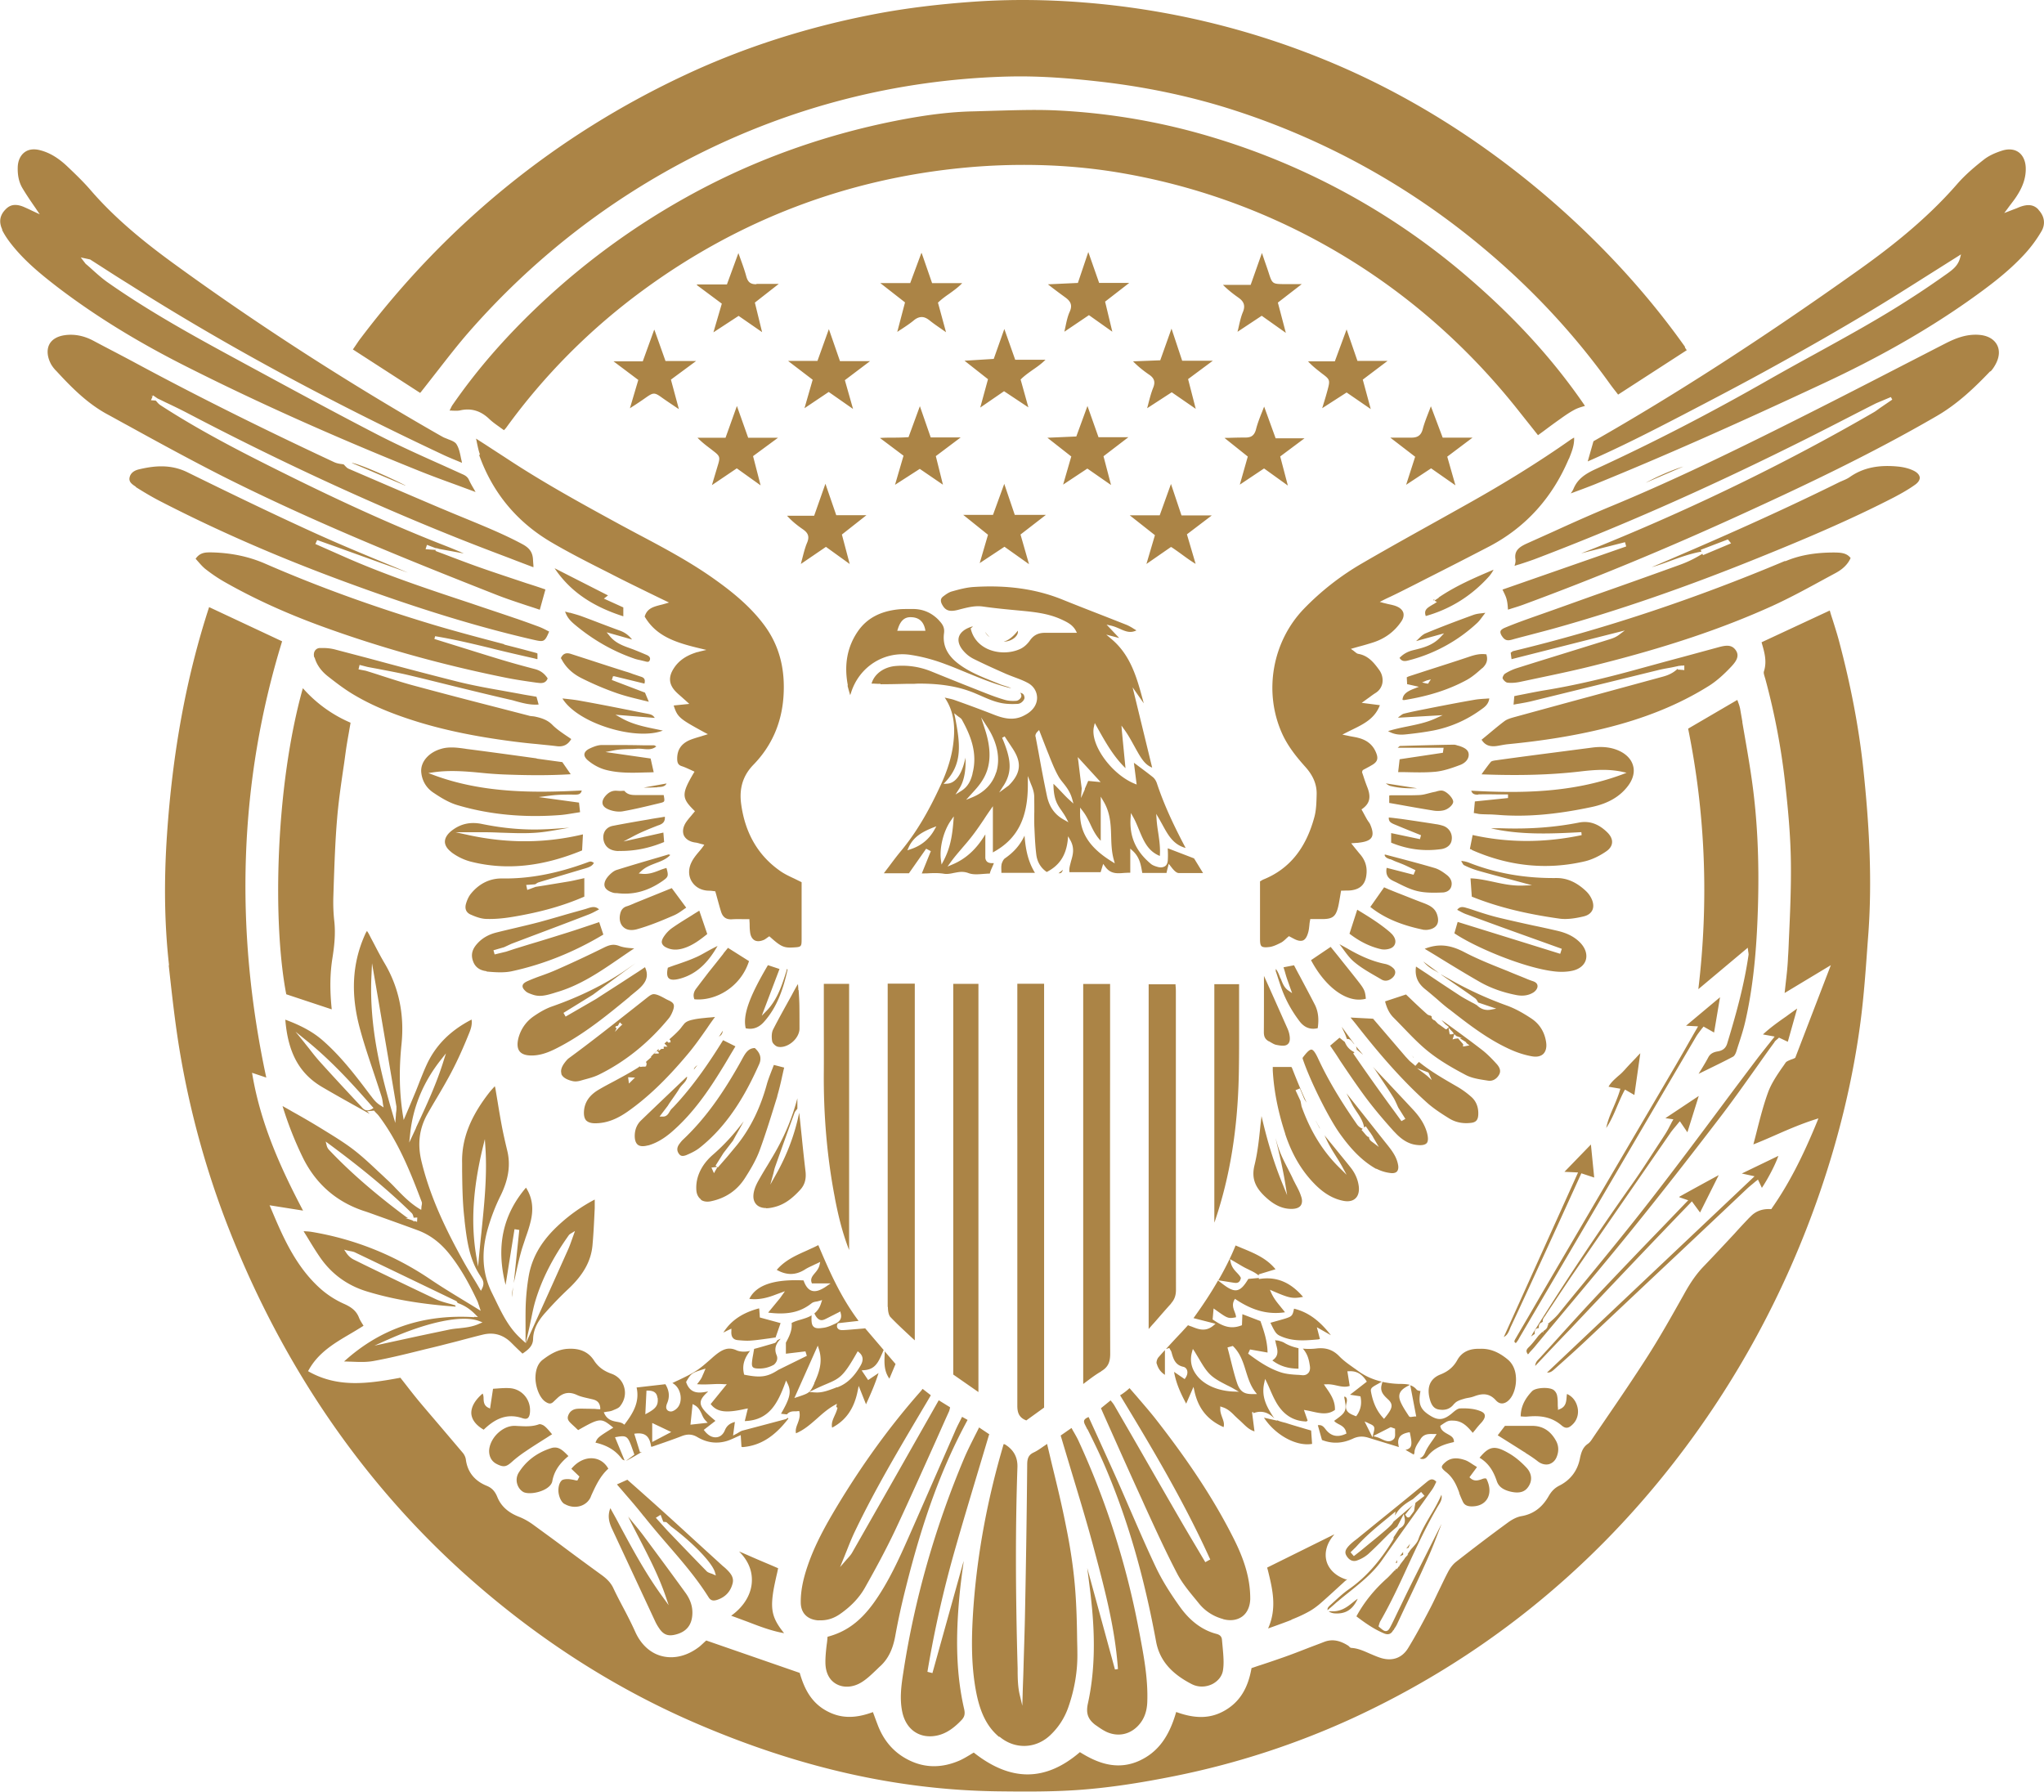 <?xml version="1.0" encoding="UTF-8"?>
<svg data-bbox="0.019 0.001 192.338 168.617" viewBox="0 0 192.36 168.63" xmlns="http://www.w3.org/2000/svg" data-type="color">
    <g>
        <path d="M103.43 26.63h2.84L104 28.39l.68 2.83-2.2-1.56-2.31 1.56c.03-.17.07-.32.1-.47.11-.53.21-.99.4-1.41.3-.66.04-1.02-.43-1.36-.4-.29-.78-.57-1.25-.93l-.37-.29 2.82-.13.98-2.91 1.01 2.88v.02Zm-24.86 86.13c.28 1.44.65 3.12 1.34 4.89V92.6h-2.38v3.16c0 1.65.01 3.36 0 5.05-.04 4.09.3 8.1 1.04 11.93Zm-5.59 13.15.48-1.38-1.95-.53-.02-.29c0-.11-.02-.2-.02-.28 0-.1-.02-.19-.03-.29-1.56.41-2.66 1.15-3.37 2.29.11-.07.23-.12.36-.19l.4-.19v.23c-.04.52.15.8.58.85.42.04.87.08 1.3.04.55-.04 1.12-.13 1.66-.2l.61-.09m-1.4-80.2-.71-2.75 2.35-1.73h-2.81l-1.06-2.99-1.07 2.99h-2.64c.41.42.84.75 1.27 1.07l.15.12c.72.55.74.62.47 1.49-.13.44-.26.87-.41 1.37l-.12.41 2.34-1.58 2.25 1.61h-.01Zm-.41-18.93c-.53.01-.78-.19-.93-.71-.15-.56-.34-1.09-.57-1.72-.06-.17-.12-.33-.18-.5l-1.08 2.95H65.6l-.02.06 2.35 1.75-.79 2.7 2.37-1.55 2.21 1.53-.68-2.78 2.25-1.76h-2.1v.02ZM92.7 59.46c.1.2.24.37.44.52-.14-.14-.3-.32-.44-.52m-9.84 4.94c.84 0 1.69-.02 2.52-.04h.66c.15-.01.31-.02.46-.02 2.2 0 3.89.31 5.4.97l.28.12c.57.25 1.18.53 1.79.68.48.13 1.07.18 1.77.14.2 0 .4-.11.54-.28.1-.12.15-.25.13-.35-.03-.24-.14-.36-.39-.42.06.1.1.2.1.31 0 .2-.29.44-.47.45-.42.03-.76 0-1.05-.08-.67-.19-1.33-.44-1.84-.64-1.63-.64-3.31-1.31-5.1-2.04-1.08-.44-2.2-.61-3.34-.52s-2.04.75-2.3 1.66h.17c.23.01.45.03.68.02v.02Zm-.04-23.17 2.21 1.66-.8 2.74 2.33-1.5 2.18 1.49-.67-2.69 2.34-1.76h-2.82l-1.02-2.94-1.07 2.92h-.09c-.44.03-.87.04-1.29.04s-.84 0-1.28.03h-.01ZM79.97 53.1l-.74-2.79 2.31-1.82H78.7l-1.02-2.96-1.06 3.01h-2.55c.4.45.86.84 1.48 1.27.45.31.67.64.41 1.26-.2.47-.32.97-.47 1.54-.04.15-.08.31-.12.47l2.36-1.61 2.26 1.63h-.01Zm-.18 11.4c-.37-1.92-.06-3.63.95-5.09.84-1.21 2.09-1.88 3.83-2.06.29-.03.58-.03.87-.03h.36c1.01-.03 1.87.33 2.57 1.07l.03.04c.32.34.51.66.44 1.17-.15 1.15.31 2.1 1.42 2.92.98.73 2.12 1.18 3.21 1.62.19.08.39.15.57.23.15.07.32.11.48.17.23.07.45.13.64.24-1.48-.35-2.89-.94-4.26-1.5-.61-.25-1.22-.51-1.85-.74-1.09-.42-2.19-.72-3.27-.89-2.52-.43-4.93 1.08-5.7 3.58-.02.06-.04.11-.07.2-.01-.04-.03-.1-.04-.14-.09-.3-.15-.53-.21-.76l.02-.02Zm4.64-5.13h2.66l-.03-.17c-.17-.73-.6-1.09-1.31-1.11-.62-.03-1.01.33-1.25 1.1l-.06.18zM56.65 70.12c-.31 0-.66.1-1.11.31-.32.14-.51.33-.54.54-.03.23.15.44.31.58.5.43 1.12.76 1.71.91 1.22.32 2.51.28 3.76.24.24 0 .48-.01.74-.02l-.29-1.29-4.25-.61.77-.15c.52-.11 1.02-.12 1.51-.13.23 0 .45-.01.68-.03.19-.01.39 0 .57.02.44.04.86.09 1.26-.24-.02 0-.04-.02-.06-.03-.07-.03-.12-.07-.14-.07h-.87c-.89-.02-1.81-.03-2.72-.03h-1.34.02Zm17.38 21.21c-.44 1.41-.86 2.73-1.87 3.79l-.47.48 1.67-4.4-1.09-.36c-1.76 2.98-2.38 4.71-2.09 5.94.67.15 1.26-.06 1.76-.65 1.27-1.44 1.8-3.2 2.18-4.87-.02-.02-.03-.05-.06-.07l-.03.11v.02Zm1.1 1.84c0-.18-.02-.35-.03-.52h-.03c-.2.34-.39.69-.58 1.05-.58 1.05-1.19 2.13-1.74 3.21-.15.31-.14.77-.08 1.09.03.19.3.45.5.51.39.1.87-.03 1.3-.35.47-.35.76-.87.77-1.32 0-.91 0-1.61-.01-2.25-.01-.46-.04-.93-.07-1.4h-.02Zm-9.16 19.72c-.23-.17-.39-.44-.43-.8-.04-.42 0-.89.14-1.34.24-.77.71-1.45 1.38-2.04 1.05-.91 2.02-1.96 2.93-3.18-.23.44-.47.87-.72 1.3l-.29.53-.9 1.17-.74 1.18.22.17.89-1.02.93-1.12c1.27-1.6 2.18-3.47 2.79-5.7.12-.43.29-.85.46-1.3.07-.17.13-.34.2-.51l.97.25c-.07.26-.12.52-.18.77-.14.66-.29 1.28-.47 1.9v.04c-.52 1.67-1.05 3.42-1.66 5.08-.35.95-.89 1.84-1.37 2.59-.74 1.17-1.82 1.91-3.21 2.2-.37.08-.71.03-.95-.14Zm.98-3.01.24.54.34-.6-.58.07Zm-2.32-1.18c.33-.14.82-.36 1.21-.67 2.84-2.24 4.5-5.39 5.61-7.88.24-.55.1-1.05-.42-1.51-.64.02-.9.52-1.19 1.04l-.03.06c-1.84 3.33-3.54 5.64-5.53 7.52-.14.13-.26.29-.37.44-.22.32-.22.61-.02.89.17.24.37.26.75.11Zm-17.05 12.24.84-5.25.45.07-.52 5 .17-.76c.15-.71.31-1.43.51-2.14.12-.46.29-.91.43-1.36.17-.47.34-.97.46-1.47.32-1.23.19-2.3-.42-3.25-2.2 2.58-2.83 5.58-1.92 9.15m24.5-7.21c.32 0 .68-.07 1.06-.19.76-.25 1.42-.73 2.17-1.55.42-.46.57-1 .5-1.69-.13-1.1-.25-2.21-.36-3.32-.08-.75-.15-1.49-.24-2.24-.41 2.03-1.15 3.98-2.17 5.79l-.55.98.3-1.08c.01-.06.03-.12.04-.18.03-.13.07-.28.11-.4.6-1.69 1.2-3.38 1.82-5.07.04-.13.13-.23.21-.33l.07-.09v-.98c-.42 1.6-1.02 3.13-1.86 4.67-.3.56-.64 1.11-.96 1.65-.29.47-.58.96-.85 1.44s-.42.9-.46 1.28.04.69.25.93.55.36.94.36m-23.81 7.38v.04c-.06.31-.12.62-.09.96l.09-1.01Zm-5.8-40.86c.56.42 1.22.73 1.87.89 3.29.82 6.7.46 10.42-1.07l.08-1.51c-3.54.84-7.04.86-10.7.08l-1.28-.28h2.81c.47 0 .95.02 1.43.04 1.01.03 2.06.08 3.07.02.89-.04 1.8-.21 2.67-.36.24-.04.48-.09.74-.13l-.39.03c-.63.04-1.27.1-1.91.12-1.91.09-3.91-.08-5.95-.5-1.07-.22-1.98-.02-2.8.6-.44.33-.68.71-.68 1.07 0 .34.22.69.62.99h-.01Zm18.5 27.59c.74-.21 1.44-.61 2.16-1.22 2.07-1.77 3.57-3.99 4.88-6.14.29-.46.56-.94.85-1.42l.33-.55-1.16-.58c-1.15 1.85-2.71 4.22-4.68 6.3l-.18.18c-.07.07-.11.15-.17.24-.13.22-.29.5-.69.47h-.26l.77-1.01.15-.24c.1-.13.19-.28.29-.41.21-.31.44-.62.63-.94.09-.15.21-.29.33-.42.2-.21.39-.42.43-.71h-.06l-.06.06c-1.39 1.32-2.83 2.69-4.23 4.04-.34.33-.54.76-.58 1.28-.03.46.06.8.26.98s.55.2.98.08Zm59.51-15.73c-.11-.3-.23-.62-.43-.89-.01.12-.02.2 0 .25.07.19.13.37.19.57.21.64.42 1.3.71 1.91.34.74.78 1.47 1.3 2.16.46.63 1.05.86 1.74.69.13-.89.04-1.56-.25-2.17-.46-.9-.93-1.77-1.42-2.7-.19-.34-.37-.69-.56-1.05l-.99.19.08.25c.08.26.14.5.22.74s.17.48.25.72l.26.72-.35-.24c-.41-.28-.56-.71-.73-1.15h-.01Zm3.33 13.43.3.56c.03.07.09.13.13.2-.14-.26-.29-.51-.42-.76zm-2.89 1.19c.65 1.98 1.59 3.56 2.87 4.83.86.85 1.73 1.33 2.66 1.5.46.08.84 0 1.09-.24.25-.23.36-.61.32-1.07-.07-.67-.34-1.3-.8-1.87-.31-.39-.62-.77-.94-1.16-.5-.62-.99-1.22-1.49-1.83.02.06.06.11.08.17.15.33.32.67.5.98.14.25.3.5.45.74.2.32.41.65.6.99l.45.83-.67-.66c-1.58-1.55-2.74-3.45-3.57-5.77l-.1-.52-.47-1.01.41-.17.42 1.01.22.33c-.55-1.17-1-2.29-1.37-3.24a.3.3 0 0 0-.08-.12h-1.74v.34c.11 1.94.5 3.9 1.18 5.97v-.02Zm-1.79 6.01c.8.73 1.56 1.07 2.38 1.07h.01c.42 0 .72-.11.87-.32.14-.2.17-.51.03-.88-.12-.39-.32-.76-.51-1.12-.09-.18-.18-.34-.26-.52-.14-.31-.31-.62-.46-.93-.35-.68-.72-1.4-.95-2.15-.08-.24-.14-.48-.22-.74l.12.51c.29 1.2.58 2.45.78 3.68l.19 1.18-.45-1.11c-.78-1.91-1.41-3.95-1.96-6.34-.03.33-.08.65-.11.97-.13 1.28-.26 2.48-.55 3.66-.29 1.19.02 2.07 1.08 3.03h.01Zm.26-14.71c.07.03.12.07.19.11.18.1.34.2.51.23.34.07.74.13.97.01.3-.15.37-.5.25-1.05-.04-.18-.1-.35-.19-.55-.73-1.64-1.45-3.27-2.19-4.9v1.29c0 1.38 0 2.68-.01 4 0 .44.13.68.47.87Zm17.7-12.38c.08.04.15.08.23.12.24.13.47.25.71.33 1.48.54 2.94 1.08 4.42 1.61l4.51 1.62-.15.47-3.05-.95-6.6-2.05-.31 1.07c1.99 1.34 6.51 3.22 9.28 3.57.65.09 1.28.07 1.8-.04.67-.14 1.14-.52 1.29-1.02.15-.52-.03-1.11-.53-1.63-.53-.54-1.21-.9-2.17-1.12-.73-.17-1.45-.33-2.18-.48-1.11-.24-2.27-.5-3.39-.77-.72-.18-1.43-.4-2.14-.64-.26-.09-.53-.18-.79-.25-.35-.11-.63-.17-.89.15v.02Zm-1.49 6.11 1.27.88c.64.44 1.29.89 1.92 1.34.11.08.19.2.25.32.02.03.03.07.06.09l1.69.57-.52.1c-.5.09-.95-.06-1.32-.44h-.02c-.15-.1-.31-.18-.47-.26-.36-.2-.75-.4-1.1-.63-1.02-.67-2.03-1.33-3.07-2.04l-1.05-.69c-.13.9.15 1.58.91 2.17.36.29.72.6 1.06.89.36.32.75.66 1.15.96l.06.04c1.75 1.37 3.57 2.78 5.64 3.72.69.32 1.41.55 2.1.67.45.08.82 0 1.06-.23.24-.24.34-.64.26-1.12-.14-.94-.62-1.7-1.37-2.2-.87-.58-1.61-.97-2.3-1.22a34.4 34.4 0 0 1-5.4-2.48l-.78-.44h-.01Zm-1.54-2.43c.47.29.95.57 1.41.86 1.29.79 2.5 1.53 3.76 2.25 1.05.6 2.23 1.01 3.49 1.25.62.11 1.14.02 1.58-.26.25-.17.41-.43.37-.65-.03-.23-.26-.35-.45-.41s-.36-.13-.54-.2l-.04-.02c-.58-.24-1.18-.47-1.76-.72-1.38-.55-2.81-1.11-4.14-1.81-1.34-.69-2.42-.78-3.66-.3h-.01Zm1.54-9.38c.57-.09.95-.41 1-.89.08-.57-.24-1.1-.79-1.3-.25-.08-.5-.14-.76-.17l-.11-.02c-.9-.14-1.82-.28-2.72-.41-.39-.06-.77-.1-1.15-.15l-.39-.04c-.03.4.21.52.6.68.55.23 1.11.46 1.66.68l.77.31-.1.37-2.71-.57v.9c1.56.64 3.1.83 4.69.61m-48.9-56.11-1.05 2.83h-2.82l2.33 1.82-.73 2.78c.12-.08.24-.17.35-.23.45-.3.85-.56 1.21-.86.25-.21.5-.31.74-.31s.46.1.71.29c.37.3.78.58 1.17.85.13.1.28.19.41.29l-.76-2.79.07-.06c.31-.29.64-.53.99-.77.41-.3.84-.6 1.22-1h-2.83l-.98-2.83h-.02Zm24.54 10.13-1-3.01-1.06 2.98-2.56.1c.53.54 1.07.95 1.54 1.27.46.32.57.67.36 1.2-.19.47-.32.97-.46 1.51-.03.14-.08.29-.11.43l2.31-1.5 2.26 1.56-.72-2.8 2.33-1.73h-2.89l-.01-.01Zm-16.74-2.96-.99 2.8-2.75.17 2.21 1.74-.73 2.67 2.24-1.54 2.29 1.52-.73-2.62.06-.06c.33-.32.69-.57 1.08-.85.41-.28.82-.57 1.2-.95h-2.85l-1.02-2.89Zm19.51 17.55v-.02h-2.83l-.99-2.96-1.06 2.95h-2.82l2.37 1.87-.8 2.71 2.31-1.6.08.04c.32.21.62.43.94.66.41.3.83.61 1.3.89l-.82-2.78 2.33-1.77Zm-13.2-5.58-.77 2.66 2.28-1.51 2.23 1.55-.71-2.71 2.34-1.79h-2.81l-1.04-2.94-1.05 2.87-2.72.12 2.23 1.75zm-7.84 7.38L92.2 53l2.33-1.54 2.31 1.64-.8-2.79 2.39-1.85H95.5l-.99-2.92-1.06 2.92h-2.8zh.01Zm21.3 42.29v22.45c.03-.08.07-.17.09-.25 1.38-4.1 2.1-8.54 2.21-13.57.04-1.82.03-3.66.03-5.44v-3.18h-2.34Zm19.66-2.13c.31.36.68.66 1.15.89l.32.21-.24-.2-1.22-.89Zm25.85 6.13-.11.2c-.22.37-.43.75-.64 1.11-.44.78-.88 1.54-1.32 2.3-1.47 2.51-2.94 5.01-4.42 7.53l-2.94 5.01c-1.77 3.03-3.55 6.05-5.32 9.08l-1.11 1.91c-.42.72-.84 1.43-1.26 2.16-.09.15-.18.3-.14.37.01.04.06.09.13.12.02-.02.03-.06.06-.08.09-.12.18-.24.25-.39 1.43-2.44 2.87-4.88 4.3-7.32l2.91-4.96c3.14-5.36 6.28-10.72 9.43-16.08.13-.22.29-.42.43-.61.07-.09.13-.18.2-.25l.08-.1.99.56.56-3.32-3.2 2.68 1.14.06h-.01ZM78 30.99l-1.07 2.98h-2.74v.02l2.29 1.75-.77 2.68 2.28-1.53 2.29 1.6-.77-2.71 2.37-1.79h-2.83l-1.04-3zm32.2 91.69c.33-.36.47-.75.47-1.29-.01-6.94-.01-13.88-.01-20.83v-7.28c0-.18-.01-.35-.03-.53v-.11h-2.53v32.45c.17-.2.33-.39.5-.57.56-.64 1.08-1.25 1.62-1.84h-.01Zm-18.12 8.35V92.6h-2.37v36.77l2.37 1.65Zm2.18-49.67c-.04.18-.03.37-.02.6v.19h3.16c-.65-1.06-.88-2.19-.98-3.5-.42.89-1.01 1.56-1.85 2.14-.15.11-.26.36-.32.57zm-.82-1.08v-4.4l-.25.36c-.21.3-.4.58-.58.86-.41.61-.8 1.18-1.22 1.71-.26.33-.54.66-.82.98-.37.44-.76.88-1.11 1.37l-.29.4.45-.19c1.27-.53 2.27-1.44 3.11-2.84v2.23c.07.48.47.48.71.48h.09c-.04.13-.1.25-.15.37-.08.18-.17.36-.23.61-.19 0-.39.02-.57.03-.51.04-1.02.09-1.45-.08-.22-.08-.42-.11-.62-.11-.26 0-.51.06-.75.1-.31.07-.61.12-.9.08-.53-.09-1.07-.07-1.6-.04-.17 0-.34.01-.51.01l.85-2.1-.44-.23-1.62 2.31h-2.36c.15-.2.3-.4.44-.58.41-.55.79-1.06 1.2-1.55 1.67-2.02 2.82-4.24 3.71-6.17.67-1.45 1.08-2.81 1.21-4.14.18-1.7-.08-2.98-.83-4.09.02 0 .03 0 .06.01.29.07.6.12.87.22 1.21.43 2.46.89 3.71 1.38.85.33 1.75.57 2.69.14.36-.17.66-.36.88-.6.36-.37.54-.87.46-1.36-.07-.47-.35-.88-.79-1.14-.41-.23-.86-.4-1.29-.56-.26-.1-.53-.2-.79-.31-.93-.41-2.03-.9-3.13-1.45-.32-.17-.61-.39-.85-.66-.43-.46-.6-.94-.5-1.34s.47-.74 1.04-.95.07.08.08.11c.2.86.73 1.51 1.53 1.9.96.46 2.19.47 3.15.02.32-.15.64-.43.88-.77.35-.51.79-.74 1.42-.74h3.02l-.11-.21c-.31-.57-.83-.8-1.33-1.04l-.07-.03c-1.26-.57-2.6-.69-3.95-.82-1.08-.1-2.24-.21-3.36-.37-.74-.11-1.42.07-2.07.23l-.3.08c-.78.2-1.17.08-1.47-.45-.28-.47-.09-.69.08-.82.29-.22.55-.4.83-.47.67-.19 1.32-.36 1.97-.41 3.18-.21 5.94.18 8.41 1.18 1.09.44 2.21.88 3.29 1.3.9.35 1.81.71 2.7 1.06.25.1.5.24.76.41.08.04.14.09.22.13-.57.29-1.04.09-1.55-.14-.25-.11-.52-.23-.82-.3l-.44-.1 1.19 1.26-1.22-.32.47.4c1.84 1.53 2.42 3.7 2.99 5.81l.07.26c-.19-.28-.4-.57-.62-.89l-.43-.62 1.84 7.56c-.52-.23-.84-.54-1.34-1.42-.11-.19-.21-.37-.32-.57-.29-.52-.57-1.05-.93-1.55l-.3-.42.04.51c.11 1.15.22 2.28.34 3.5-1.12-1.1-1.84-2.37-2.59-3.71l-.3-.54-.08.34c-.39 1.64 1.61 4.45 3.8 5.36l.22.09-.26-2.05c.1.08.2.14.3.22.48.36.98.73 1.47 1.12.17.13.31.35.39.58.63 1.9 1.48 3.78 2.71 6.1-1.16-.31-1.65-1.21-2.17-2.16l-.3-.54-.3-.51.04.58c.03.41.09.82.15 1.2.1.69.21 1.41.15 2.18-1.12-.45-1.52-1.41-1.94-2.42-.17-.4-.33-.82-.55-1.21l-.23-.41-.03.46c-.12 1.75.48 3.13 1.9 4.32.15.13.39.23.71.31.25.06.47.02.64-.09.11-.08.23-.23.25-.54q.03-.495 0-.99v-.15l2.47.95c.21.33.5.82.85 1.38h-2.29c-.18 0-.41-.18-.69-.55l-.25-.32-.07.28c-.06.22-.1.4-.14.58h-2.28l-.03-.17c-.11-.62-.23-1.32-.87-1.91l-.23-.21v2.27h-.02c-.19 0-.37.01-.56.02-.69.06-1.3.1-1.8-.62l-.17-.23-.24.78h-2.93c-.06-.34.06-.68.15-1.05.17-.57.35-1.21-.07-1.96l-.21-.37-.04.42c-.17 1.4-.79 2.34-1.97 2.94-.55-.37-.89-.93-.98-1.61-.12-.95-.15-1.92-.19-2.75q-.015-.66 0-1.32c0-.47 0-.97-.01-1.47-.02-.39-.15-.76-.3-1.11l-.3-.77v.76c.02 3.2-.99 5.19-3.28 6.42v.07Zm10.14-1.16c-.43-.44-.71-.99-.96-1.53-.21-.44-.43-.89-.74-1.28l-.23-.3v.37c-.07 1.93.85 3.38 2.96 4.69l.3.19-.09-.34c-.21-.75-.23-1.5-.25-2.23-.03-1.09-.08-2.21-.73-3.29l-.25-.42v4.14zm-2.15-7.84.06.43c.11.93.21 1.73.31 2.5l-.07.9.36-.8v-.07c.11-.25.22-.5.32-.74l1.17.11-2.14-2.34h-.01Zm-3.97-1.94c.1.52.19 1.02.29 1.54.24 1.34.5 2.73.79 4.09.23 1.01.74 1.72 1.6 2.19l.41.23-.22-.42c-.14-.26-.29-.47-.43-.68-.41-.58-.75-1.09-.76-2.52.21.19.47.47.74.75.28.3.57.6.8.8l.34.31-.12-.44c-.19-.67-.54-1.12-.86-1.52-.18-.22-.34-.43-.46-.66-.3-.53-.53-1.11-.76-1.67l-.14-.36c-.21-.51-.4-1.01-.6-1.52l-.29-.75-.15.15c-.15.15-.22.31-.19.47h.01Zm-9.34 8.43-.36.14c-1.04.42-1.81.89-2.24 1.83l-.13.29.3-.1c.99-.32 1.75-.94 2.24-1.82zh.01Zm6.31-3.81-.4.63.6-.44c.1-.07.19-.14.3-.22 1.34-1.33 1.1-2.38.33-3.54l-.45-.68-.26-.4-.24.13c.9 2.1.94 3.25.12 4.53h.01Zm-4.68 2.89-.3.43c-.66.97-1.05 2.5-.9 3.65l.06.44.21-.4c.6-1.16.79-2.27.9-3.6l.04-.52zm1.77-4.05c.52-1.96-.22-3.66-1-5.07-.06-.1-.14-.15-.24-.23-.06-.03-.11-.08-.18-.13l-.3-.24.08.37c.48 2.46.72 4.32-.85 6.03l-.23.25.34-.02c1.04-.07 1.51-1.43 1.72-2.45.04.86-.02 2.07-.6 2.94l-.34.53.53-.33c.72-.45.94-1.09 1.08-1.65zm2.23-.09c.41-1.29.12-2.81-.82-4.26l-.6-.93.34 1.05c1.18 3.54-.2 5.01-1.19 6.09l-.56.62.56-.23c1.14-.46 1.92-1.27 2.26-2.34m41.13-16.24.08.04.06-.1s-.09.03-.13.06m-17.98 61.01c-.21-.09-.41-.17-.62-.26-.44 1.09-.98 2.17-1.62 3.28l.83.13c.25.04.48.08.71.11.32.04.5-.09.58-.46-.08-.18-.21-.32-.36-.48-.23-.24-.5-.53-.6-.99l-.07-.31.26.15c.18.1.34.2.5.29.3.18.55.33.82.46.08.04.17.08.24.12.3.14.6.29.89.53v-.11l1.58-.48c-.83-1.02-1.95-1.49-3.14-1.98m22.99-55.86c.15.48.02.88-.37 1.25l-.06.04c-.46.41-.94.83-1.47 1.11-1.63.88-3.49 1.49-5.84 1.87-.03 0-.09 0-.14-.02h-.02c.03-.48.34-.77 1.11-1.06l.43-.17-1.11-.25v-.11l-.03-.54h.02c.08-.04.14-.07.2-.09l1.63-.53c1.4-.45 2.79-.89 4.18-1.36.42-.13.91-.26 1.48-.17Zm-5.21 2.32-.36.09-.09.03v.03-.03l-.4.17.41.1h.04l.12.02.06-.11.21-.31h.01Zm4.41 10.83c.63-.02 1.27-.01 1.9 0h.93v.34l-3.12.32-.1 1.09s.09.02.13.02c.17.03.31.07.45.08.24.02.5.02.74.03.3 0 .61.02.9.04 2.64.22 5.45-.01 8.85-.73 1.58-.33 2.71-1 3.47-2.03.44-.6.61-1.25.46-1.82-.14-.58-.57-1.07-1.23-1.4-.75-.37-1.61-.48-2.62-.35l-3.53.46c-1.85.24-3.69.48-5.54.74-.15.02-.4.06-.47.14-.25.3-.48.62-.73.96l-.15.22c3.47.13 6.4.06 9.2-.26 1.41-.17 2.69-.26 3.99.01l.46.1-.44.17c-4.74 1.75-9.62 1.77-14.18 1.52.09.28.28.39.66.37l-.02-.03Zm-6.43-12.65h.04c2.37-.63 4.54-1.83 6.33-3.5.2-.19.36-.42.54-.66l.2-.26v-.02c-.11.01-.22.03-.32.04-.3.03-.57.07-.83.17-1.32.48-2.9 1.07-4.46 1.72-.24.1-.46.31-.68.53-.07.07-.14.13-.21.2l2.63-.73-.33.35c-.73.79-1.65 1.01-2.55 1.23-.54.13-.94.35-1.31.73.25.4.57.31.95.21m5.89-20.94h-2.78l-1.11-2.95c-.07.18-.13.35-.2.52-.23.6-.43 1.1-.57 1.64-.15.57-.48.8-1.09.79h-1.96l2.34 1.8-.85 2.64 2.35-1.55 2.29 1.6-.77-2.7 2.38-1.79h-.02ZM126.73 31l-1.11 3.01h-2.52c.41.45.87.8 1.33 1.16.73.54.75.62.52 1.49-.12.45-.25.9-.41 1.4-.03.12-.07.23-.11.36l2.3-1.48L129 38.5l-.75-2.77 2.33-1.76h-2.83l-1.02-2.96h.01ZM29.61 61.89c.19.67.61 1.26 1.23 1.75.8.63 1.66 1.29 2.58 1.82 1.67.98 3.58 1.77 5.99 2.51 2.6.79 5.47 1.38 8.99 1.83.71.09 1.42.17 2.12.23.63.07 1.25.12 1.87.2s1.05-.13 1.37-.67c-.17-.12-.33-.23-.5-.34-.45-.31-.89-.61-1.26-.98-.48-.5-1.08-.67-1.63-.79-.09-.02-.18-.03-.28-.04-.11-.01-.23-.02-.34-.06l-2.63-.68c-2.7-.69-5.5-1.42-8.24-2.16-1.04-.28-2.07-.62-3.07-.94-.46-.15-.93-.3-1.39-.44l-.68-.13.1-.42.74.19c.4.08.82.15 1.22.23.88.17 1.8.34 2.68.55 1.31.31 2.62.64 3.92.96 1.83.45 3.71.91 5.58 1.34.22.04.43.11.65.17.66.18 1.34.35 2.06.29l-.2-.73-.39-.07c-.35-.06-.69-.11-1.04-.18-.58-.11-1.17-.21-1.76-.32-1.38-.24-2.8-.5-4.18-.84-2.38-.6-4.79-1.23-7.13-1.86-1.47-.4-2.94-.78-4.42-1.17-.37-.1-.77-.15-1.16-.15h-.31c-.2.01-.35.1-.45.24-.12.17-.14.4-.08.63l.02.03Zm12.78-23.4s-.06.1-.08.15c.09 0 .18 0 .25.01.29.01.51.02.72-.02 1.02-.24 1.93.01 2.75.79.29.28.63.52.98.77.13.1.28.2.42.3.03-.03.06-.07.08-.09.07-.07.1-.11.13-.15 3.58-4.94 7.9-9.28 12.83-12.9 9.03-6.64 19.27-10.55 30.44-11.58 1.84-.17 3.66-.25 5.45-.25 3.13 0 6.18.25 9.15.76a60 60 0 0 1 19 6.68c7 3.88 13.15 9.1 18.27 15.53.42.53.84 1.06 1.28 1.61l.68.86.56-.41c.52-.39 1.01-.75 1.52-1.11.43-.31.89-.63 1.38-.89.23-.12.47-.2.74-.28.07-.02.14-.04.22-.07l-.22-.32c-2.83-4.08-6.26-7.85-10.49-11.52a65.8 65.8 0 0 0-24.18-13.39 60.7 60.7 0 0 0-14.7-2.57c-1.95-.1-3.95-.03-5.87.02l-2.04.06c-2.19.04-4.55.33-7.42.9-6.18 1.23-12.08 3.27-17.51 6.04a69 69 0 0 0-16.17 11.47c-3.11 2.96-5.7 5.95-7.92 9.15-.09.12-.17.26-.25.45m122.92 72.64.13-.11.37.78c.64-.96 1.32-2.31 1.55-3.01l-3.44 1.66 1.2.26-19.53 18.47c.32.03.51-.14.73-.34l.09-.08c.94-.84 1.94-1.73 2.89-2.63 2.94-2.77 5.87-5.54 8.82-8.31 2.08-1.96 4.17-3.93 6.25-5.9.18-.17.36-.32.58-.5.11-.09.22-.19.35-.29v-.02ZM44.63 123.94l.35.02-.25-.25c-.5-.51-1.01-.84-1.67-1.08a.32.32 0 0 0-.13-.18c-3.16-1.52-6.33-3.05-9.49-4.56-.15-.08-.33-.11-.5-.14-.07-.01-.14-.03-.21-.04l-.34-.09.2.3c.19.28.41.48.68.62l1.01.5c2.2 1.07 4.47 2.17 6.72 3.23.42.2.88.32 1.32.44.18.04.35.1.53.15l.03.12c-3.33-.24-6.01-.71-8.41-1.45-1.83-.57-3.31-1.66-4.39-3.25-.37-.54-.72-1.11-1.09-1.72-.13-.22-.28-.45-.42-.68.07 0 .12 0 .19.01.24.01.43.03.61.06 4.03.68 7.79 2.19 11.16 4.48.95.64 1.91 1.23 2.93 1.85.47.29.96.58 1.45.89l.33.2-.12-.36c-.03-.1-.06-.19-.09-.26a2 2 0 0 0-.13-.35c-.85-1.8-1.62-3.11-2.51-4.25-.88-1.14-1.87-1.9-3.03-2.34-1.08-.4-2.17-.79-3.23-1.17l-1.28-.46c-.22-.08-.43-.15-.68-.23-2.58-.88-4.48-2.57-5.68-5.02a33.4 33.4 0 0 1-1.9-4.83c.3.17.6.33.88.5.85.47 1.64.93 2.42 1.4l.36.22c1.02.63 2.09 1.27 3.05 2.01.8.62 1.55 1.32 2.28 2.01.26.24.52.48.78.73.31.28.61.58.89.88.65.67 1.32 1.37 2.2 1.91l.19.11.02-.22c0-.1.02-.18.03-.23.02-.11.03-.2 0-.29-.99-2.61-2.13-5.56-4.02-8.08-.09-.12-.19-.22-.29-.32-.04-.04-.09-.1-.13-.14l-.04-.06-.66.06.24.25-.8-.45c-1.21-.67-2.48-1.38-3.69-2.09-2.13-1.26-3.2-3.22-3.45-6.33 1.54.57 2.66 1.19 3.56 1.99 1.71 1.5 3.1 3.33 4.43 5.1l.12.15c.23.31.47.61.88.85l.26.17-.06-.31-.03-.23a3 3 0 0 0-.11-.51c-.22-.69-.45-1.38-.68-2.07-.45-1.36-.93-2.75-1.31-4.15-.94-3.35-.78-6.3.46-9.04.04-.1.1-.19.17-.31v.02c.11.15.19.3.26.44.14.28.29.55.44.84.29.56.6 1.15.93 1.71 1.36 2.28 1.91 4.87 1.61 7.71-.24 2.39-.2 4.48.13 6.6l.08.48.52-1.22.62-1.48c.12-.3.24-.6.35-.89.21-.52.42-1.06.65-1.56.84-1.85 2.23-3.26 4.25-4.3.08.53-.11 1-.29 1.43-.57 1.41-1.1 2.56-1.65 3.6-.42.79-.88 1.58-1.33 2.34-.3.5-.58.98-.87 1.49-.78 1.38-.97 2.83-.58 4.46.85 3.54 2.45 6.71 3.9 9.34.32.58.67 1.16 1.04 1.76.18.29.35.58.53.89l.13.22.11-.22c.28-.54.02-.89-.13-1.11l-.03-.06c-1.06-1.58-1.28-3.43-1.49-5.21v-.09c-.19-1.51-.21-3.07-.23-4.58v-.75c-.06-2.25.77-4.36 2.57-6.66q.18-.225.42-.48c.02-.03.06-.07.09-.09.03.12.06.22.07.32l.2 1.19q.18 1.125.39 2.25c.15.79.34 1.6.51 2.31.32 1.33.12 2.67-.61 4.18-.54 1.08-.96 2.2-1.28 3.36-.57 2.15-.43 4.04.43 5.8.1.2.2.41.3.61.61 1.26 1.22 2.56 2.28 3.58.07.06.12.12.21.2l.39.35V125c0-.79-.01-1.54.02-2.28.04-.88.13-1.77.28-2.63.29-1.65 1.1-3.12 2.52-4.51 1.1-1.07 2.3-1.95 3.69-2.68v.8l-.04.83c-.04.87-.09 1.77-.17 2.66-.13 1.49-.86 2.8-2.28 4.13-.68.64-1.37 1.34-2.16 2.23-.52.58-1.12 1.39-1.15 2.46-.01.61-.37.98-1 1.39l-.25-.24c-.26-.24-.53-.51-.79-.77-.77-.77-1.66-1.02-2.67-.78-.63.15-1.25.32-1.87.48-.69.19-1.4.36-2.09.54-.48.12-.97.24-1.44.35-1.61.4-3.27.82-4.93 1.12-.66.12-1.36.09-2.08.06-.22 0-.45-.02-.67-.02 3.42-3.1 7.44-4.46 12.23-4.17h.02Zm4.86 2.48 1.52-3.36c.85-1.88 1.67-3.71 2.49-5.54.13-.3.24-.62.35-.93l.13-.36.13-.37-.36.22c-.07.04-.14.09-.2.15-1.51 2.12-2.53 4.12-3.14 6.12-.18.58-.3 1.18-.43 1.82-.07.3-.12.61-.2.93l-.3 1.32Zm-3.8-18.28-.06-.93-.22.9c-.91 3.83-1.1 7.03-.6 10.05l.18 1.05.1-1.06c.07-.71.13-1.4.21-2.1.26-2.58.55-5.26.39-7.91m-10.54-3.86-.11-.12c-1.83-2.1-3.85-4.32-6.22-6.24l-1.01-.82.82 1.01c.15.2.31.39.46.58.33.43.67.86 1.05 1.28 1.11 1.23 2.34 2.56 3.82 4.14.02.02.04.04.07.08.11.13.28.32.54.32.12 0 .26-.03.43-.13l.14-.09v-.02Zm2.17-.06c-.56-3.36-1.14-6.72-1.71-10.08l-.6-3.48-.06 1.3c-.2 4.66.86 9 2.04 13.01l.21.72.06-.75c0-.13.02-.23.03-.32.02-.17.03-.28.01-.4h.01Zm1.83 1.92c.95-2.03 1.93-4.13 2.6-6.31l.22-.69-.45.57c-1.67 2.1-2.66 4.46-2.92 7.01l-.09.82.65-1.39h-.01Zm.13 8.45-.36.02v-.04c-.03-.13-.07-.29-.17-.39-2.56-2.52-5.37-4.72-7.79-6.51l-.31-.23.09.36c.04.17.12.32.25.45 1.95 2.06 4.29 4.09 7.14 6.22.09.07.18.12.26.17h-.23l.62.21.23.13-.02-.07.26.09.02-.41Zm-2.84 11.52-1.2.54 2.07-.45 2.07-.45 1.23-.26 1.58-.33c.32-.07.65-.11.99-.14.62-.07 1.27-.13 1.92-.43l.31-.13-.31-.12c-1.58-.61-4.89.08-8.65 1.77zM.18 21.6c.22.47.54.95.99 1.51 1.17 1.45 2.56 2.62 4.29 3.95 3.52 2.68 7.5 5.14 12.2 7.5 6.57 3.31 13.64 6.48 21.64 9.7 1.26.51 2.55.98 3.79 1.43.56.21 1.11.41 1.67.62-.06-.09-.1-.18-.15-.26-.17-.29-.34-.58-.48-.89-.14-.3-.37-.43-.68-.56-.73-.33-1.45-.66-2.19-.99-1.88-.84-3.82-1.72-5.69-2.68-3.93-2.03-7.89-4.18-11.71-6.25l-1.64-.89c-4.17-2.26-8.23-4.51-12.04-7.18-.52-.36-1-.79-1.47-1.21-.22-.2-.43-.39-.65-.57l-.46-.6.88.19 1.17.75c.82.53 1.63 1.05 2.46 1.56 8.83 5.6 18.47 10.84 29.48 16.02.44.21.89.4 1.38.6.17.07.33.14.51.21-.03-.15-.07-.31-.1-.45-.1-.51-.2-.95-.42-1.3-.13-.22-.47-.35-.79-.47-.15-.07-.32-.12-.47-.2l-.36-.2c-8.69-4.97-17.08-10.38-24.92-16.08-2.35-1.71-5.37-4.04-7.88-6.95-.68-.79-1.44-1.52-2.23-2.27-.84-.79-1.67-1.29-2.57-1.51-.56-.14-1.06-.08-1.44.21-.37.28-.6.76-.63 1.34-.03.79.1 1.44.43 2.01.28.47.58.93.91 1.41.14.21.3.43.45.66l.28.41-.73-.34c-.23-.11-.44-.21-.65-.3-.36-.17-.66-.24-.93-.24-.34 0-.63.13-.9.41-.55.55-.66 1.19-.31 1.92H.2Zm158.24 22.31c-1.02.31-2.4.9-3.55 1.53zm-40.49 88.98-.1.04.23 1.79c-.46-.14-.77-.44-1.1-.76a10 10 0 0 0-.34-.32c-.13-.11-.25-.23-.39-.36-.33-.34-.68-.69-1.22-.85l-.17-.06v.18c-.02.31.08.58.18.86.12.32.22.6.13.91-1.51-.67-2.38-1.75-2.74-3.38l-.09-.41-.69 1.58c-.51-.96-.94-1.87-1.14-2.99l1 .68.08-.12c.18-.26.22-.54.13-.75a.47.47 0 0 0-.35-.29c-.76-.17-.93-.75-1.1-1.37a.7.7 0 0 0-.11-.22l-.04-.08-.06-.1-.31.1c.47-.52.95-1.04 1.42-1.53l.65-.71c.11.04.22.09.33.12.65.26 1.31.53 2.05-.08l.21-.18-2.07-.53c.89-1.23 1.66-2.4 2.31-3.54l.33.25c.61.47 1.04.73 1.45.66.4-.08.69-.44 1.07-1.06l.99-.09v.1l.15-.02c1.56-.21 2.84.34 4.01 1.7-1 .19-1.28.12-2.8-.53l-.32-.14.14.32c.23.5.53.87.86 1.27.13.17.28.34.42.53-1.55.23-2.99-.13-4.58-1.18l-.13-.09-.07.13c-.22.42-.08.78.04 1.1.07.18.13.34.13.51-.75.14-.79.11-1.91-.69l-.2-.14-.09 1.04.07.04c.85.58 1.61.9 2.6.53l.09-.03.04-1.04 1.7.65c.32.91.65 1.86.67 2.96l-1.65-.29-.18.39.09.07c.86.64 1.87 1.34 3.04 1.71.5.15 1.02.19 1.54.22.13 0 .26.02.41.03.31.03.47-.09.57-.19.14-.14.2-.36.17-.62-.08-.57-.19-1.15-.67-1.69.41.04.83.04 1.26-.01.9-.11 1.59.12 2.19.75.42.43.93.78 1.41 1.12.13.09.26.19.39.28.64.46 1.37.78 2.18.97l-.36.21c-.6.33-.72.41-.65.77.19 1.01.54 1.77 1.11 2.4l.11.12.1-.12c.68-.84.83-1.22.25-1.74-.42-.39-.74-.74-.57-1.36l.07-.26c.47.1.97.17 1.51.19h.23c.3.01.58.02.84.09l-.12.07c-.69.35-1.07.73-.77 1.49.17.41.41.78.65 1.15l.15.23c.07.11.2.09.36.06.06 0 .12-.02.18-.02h.15l-.56-2.94c.21.07.41.19.58.39.09.11.24.13.37.15h.01c-.23 1.2-.02 1.73.87 2.29.77.5 1.28.46 2.02-.13l.12-.1c.23-.2.5-.42.72-.42.73-.03 1.36.04 1.85.23.28.1.44.23.47.4q.06.285-.33.72c-.21.22-.4.45-.6.71-.07.08-.13.15-.2.24l-.03-.04c-.45-.53-.93-1.07-1.74-1.11-.51-.02-.58 0-1.21.43l-.08.06.02.1c.09.35.41.52.67.67.34.19.61.33.6.75l-.11.03c-.17.04-.32.08-.47.12-.85.25-1.44.62-1.87 1.15-.15.19-.31.29-.47.3-.1 0-.2-.01-.3-.07.2-.07.36-.21.5-.52.15-.37.39-.72.64-1.08.11-.15.22-.31.32-.47l.13-.21h-.33c-.39-.01-.86-.03-1.17.45l-.11.18c-.24.36-.51.76-.48 1.26l-.08-.07.04.13-.8-.46c.2-.04.34-.11.44-.23.18-.24.13-.61-.01-1.3l-.03-.13-.13.02c-.45.09-.74.25-.87.52-.1.2-.12.44-.04.74l-.03-.02.06.14-.58-.18c-.76-.23-1.51-.46-2.26-.69-.55-.18-1.02-.15-1.49.07-.99.46-1.93.51-2.92.13l-.39-1.39c.39-.06.55.15.76.42.48.61 1.1.74 1.83.41l.1-.04-.02-.1c-.08-.45-.41-.64-.71-.79-.18-.1-.33-.18-.42-.31.09-.08.19-.14.28-.21.3-.22.61-.45.73-.76.12-.32.04-.68-.03-1.07-.02-.08-.03-.17-.04-.24l.12.02.07.07c.11.15.06.41.03.51-.23.8.3 1.01.8 1.21l.1.04.07-.09c.36-.52.47-1.06.36-1.69l-.02-.1-.98-.15 1.58-1.23-.07-.11c-.42-.64-.93-.91-1.61-.87h-.15l.22 1.38c-.4.14-.78.06-1.2-.03-.31-.07-.64-.14-.98-.12h-.25l.14.22c.53.74.93 1.37.9 2.19-.66.48-1.36.33-2.16.15-.18-.04-.35-.08-.53-.11l-.23-.04.35 1s-.02.03-.03.03c-.03.02-.08.06-.09.06-1.29-.04-2.26-.69-2.94-1.99-.18-.33-.33-.68-.5-1.07-.08-.19-.17-.39-.26-.58l-.18-.37-.09.41c-.3 1.38.33 2.36.96 3.32-.6-.62-1.25-.78-1.98-.5v-.08Zm11.3 2.27.33.1c.17.04.32.12.47.19.22.1.44.2.65.2.15 0 .31-.04.47-.19.15-.13.15-.37.14-.62v-.37l-.41-.15-1.67.85h.01Zm-.47-1.23-.34-.14.74 1.48.09-.35c.17-.64.13-.72-.48-.97ZM116.61 131l-.5-.29c-.2-.12-.42-.23-.65-.34-.54-.28-1.1-.56-1.54-.97-.43-.4-.75-.95-1.06-1.47-.14-.24-.29-.48-.43-.72l-.17-.25-.08.29c-.21.75-.08 1.48.39 2.12.67.94 1.97 1.53 3.47 1.6l.56.02Zm1.24.21h.44l-.17-.22c-.44-.57-.66-1.27-.87-1.94-.25-.82-.52-1.66-1.17-2.31l-.06-.06-.5.14.03.13c.09.32.17.65.25.97.19.74.37 1.51.62 2.25.28.84.72 1.04 1.41 1.04M93.11 135l-.97-.65c-.14.3-.29.58-.43.86-.34.68-.67 1.33-.96 2.01-2.75 6.52-4.69 13.32-5.74 20.2-.18 1.15-.37 2.45-.09 3.74.33 1.5 1.42 2.36 2.84 2.25.96-.08 1.8-.54 2.72-1.51.3-.31.36-.6.25-1.07-.72-3.15-.84-6.55-.4-10.99.09-.88.21-1.79.33-2.64l.03-.29-2.94 10.56-.47-.12.02-.12c.64-3.81 1.49-7.56 2.51-11.16.73-2.57 1.48-5.06 2.27-7.7.33-1.1.67-2.23 1-3.34h.01Zm-14.41-2.58.06-.3-.26.15c-.61.35-1.11.79-1.6 1.23-.63.55-1.22 1.08-1.99 1.4-.07-.31.03-.6.15-.9.12-.33.25-.67.18-1.07l-.02-.12h-.12c-.08.02-.17.02-.24.02-.25 0-.57 0-.8.29l-.56-.06c.82-1.42 1.01-2.05.62-2.84l-.14-.29-.11.3c-.68 1.82-1.48 3.45-3.78 3.52l.29-1.19-.22.04c-1.86.42-2.68.31-3.28-.45l1.52-1.87h-.26c-.37-.03-.75-.02-1.12 0-.45.02-.93.04-1.42 0a.6.6 0 0 1 .07-.09q.18-.225.3-.42c.12-.195.13-.28.21-.44.03-.08.07-.15.1-.24l.12-.28-.29.09c-1 .32-1.07.37-1.51 1.11l-.03.06.02.07c.4 1.08 1.22.99 2.05.82-.06.07-.1.11-.15.15-.72.69-.73 1.09-.07 1.8.22.23.46.44.71.65l.2.17-1.1.85.09.11c.33.42.74.64 1.14.58.34-.04.61-.29.76-.66.19-.46.51-.66.94-.78l-.17 1.28.23-.12c.12-.06.21-.11.3-.17.14-.08.24-.14.34-.17l2.12-.56 1.92-.51c.1-.02.18-.09.24-.14.01.02.03.04.06.07-1.32 1.72-2.66 2.55-4.3 2.69l-.09-.02s-.02 0-.03-.01l-.07-1.1-.18.08c-.13.06-.25.11-.37.17-.25.11-.48.22-.74.3-.96.29-1.88.17-2.77-.35-.48-.29-.93-.32-1.48-.11-.72.28-1.44.53-2.16.78-.24.08-.47.17-.72.24v-.06h-.02c-.06-.45-.2-.78-.43-.98s-.55-.26-.98-.22l-.17.02.54 1.74.18-.03c-.46.28-.95.56-1.43.82h-.03l.75-.56-.03-.1c-.45-1.29-.56-1.63-1.09-1.63-.14 0-.31.02-.52.06l-.18.03.9 2.18a.5.5 0 0 1-.24-.12c-.56-.78-1.36-1.29-2.5-1.55.18-.47.29-.54 1.51-1.31l.17-.1-.15-.12c-1-.8-1.14-.8-3.16.35l-.12-.11c-.14-.14-.3-.28-.46-.43-.31-.29-.48-.48-.36-.82.14-.4.45-.62.89-.65.33-.02.68 0 1.01 0 .13 0 .28.01.41.01.11 0 .22 0 .35.02l.36.02v-.15c-.06-.58-.42-.72-.78-.8l-.3-.07c-.39-.09-.78-.17-1.12-.33-.69-.32-1.28-.23-1.84.3l-.14.13c-.08.08-.15.14-.23.22-.22.21-.42.21-.75-.01-.52-.34-.91-1.29-.94-2.2 0-.46.07-1.3.71-1.77.66-.5 1.41-.96 2.33-1.01 1.14-.07 1.94.29 2.46 1.08.39.61.91 1 1.64 1.26.61.21 1.05.68 1.21 1.28.18.62.03 1.27-.4 1.8-.12.15-.35.24-.57.33l-.14.06c-.1.04-.22.07-.37.09-.08.01-.17.02-.26.04l-.18.03.08.17c.29.56.77.66 1.17.73.22.04.43.08.58.19l.11.08.08-.11c.72-.96 1.38-2.02 1.07-3.39l2.71-.31c.35.58.42 1.14.19 1.73-.08.19-.17.43-.07.62.06.11.15.18.31.21.25.06.61-.2.76-.41.42-.55.3-1.54-.24-2.05-.09-.09-.19-.15-.29-.21.19-.09.36-.18.55-.26.58-.28 1.14-.54 1.65-.87.46-.29.88-.66 1.28-1.01.17-.14.32-.29.48-.42.72-.6 1.29-.88 2.08-.52.3.13.75.17 1.19.07.02 0 .06-.01.08-.02-.57.73-.75 1.39-.58 2.15l.02.09.09.02c1.48.29 2.12.19 3.13-.47l2.68-1.32-.13-.42-1.84.22v-1.04c.3-.56.61-1.15.54-1.85.25-.14.55-.23.86-.32.34-.1.71-.21 1.02-.4-.03.58 0 .88.18 1.06.18.17.43.18.86.12.43-.04.83-.23 1.27-.44.4-.2.55-.53.43-.94l-.04-.17-.14.08c-.15.08-.31.15-.45.23-.31.15-.58.3-.86.43-.29.13-.63.18-.97-.51l-.02-.04c.28-.23.51-.54.65-1.02l.08-.24-.24.07c-.11.03-.21.06-.3.07-.18.03-.34.07-.46.17-1.06.84-2.28 1.1-4.08.87l1.12-1.36.46-.65-.8.29c-.73.29-1.6.55-2.55.43.64-1.3 2.31-1.87 5.1-1.74.2.55.44.86.77.97.36.12.82-.02 1.42-.44l.36-.25h-1.76c-.18-.41.02-.66.28-.97.18-.21.37-.45.44-.77l.06-.28-.25.12c-.14.07-.29.13-.42.2-.28.13-.55.25-.79.41-.86.53-1.7.54-2.63.02.76-.89 1.75-1.34 2.81-1.81.36-.17.74-.33 1.1-.52 1.01 2.37 2.06 4.82 3.79 7.13l-1.95.22-.03.07c-.07.13-.07.28 0 .39.07.1.19.2.5.19.47-.02.95-.07 1.45-.11.21-.02.42-.03.65-.06l1.74 2.04-.15.35c-.35.79-.65 1.48-1.69 1.55l-.23.02.61.91.98-.66c-.33 1.05-.74 1.97-1.18 2.94l-.69-1.73-.09.45c-.33 1.67-1.1 2.79-2.41 3.48-.09-.4.06-.74.23-1.12.11-.24.22-.48.28-.77v.02Zm-16.83-.87c-.07-.58-.5-.66-.9-.67h-.13l-.11 2.23.22-.12c.82-.45 1.01-.76.94-1.43h-.01Zm1.3 3.23-1.79-.85v1.79zm1.81-.69 1.62-.18-.19-.2c-.18-.19-.28-.4-.37-.62-.15-.32-.31-.64-.67-.84l-.19-.1-.2 1.93Zm11.64-3.89c.44-.96.84-1.99.45-3.21l-.11-.34-2.2 4.93.4-.13c.99-.34 1.07-.36 1.48-1.25h-.01Zm2.16.38c1.12-.4 1.76-1.29 2.2-2.04.11-.2.45-.78-.14-1.26l-.12-.1-.08.14c-1.28 2.26-1.61 2.41-2.88 2.95-.33.14-.71.3-1.17.53l-.44.21.48.04c.09 0 .18.01.25.01.56 0 1.06-.19 1.53-.36.12-.04.25-.1.37-.14h-.02Zm24.37 31.81c.28.2.63.45 1.02.63 1.05.46 2.15.24 2.94-.6.54-.57.83-1.3.86-2.25.08-2.19-.34-4.37-.74-6.49l-.08-.41a76.4 76.4 0 0 0-5.61-17.57c-.14-.32-.32-.63-.51-.96-.07-.11-.12-.22-.19-.34l-1.02.71c.33 1.11.66 2.21.99 3.31.78 2.58 1.52 5.01 2.19 7.53 1.09 4.08 1.95 7.48 2.21 11.14l-.28.04-2.61-9.55.13 1.01c.09.73.19 1.45.26 2.18.39 3.63.29 6.76-.33 9.57-.2.93.01 1.5.76 2.05h-.02Zm-46.3-73.21c-1.36.67-2.81 1.36-4.45 2.08-.47.21-.97.4-1.45.57-.43.15-.87.32-1.3.51-.2.09-.45.23-.47.44-.03.21.17.41.33.55.13.11.33.18.52.25l.09.03c.66.24 1.29.07 1.96-.13l.25-.08c2.25-.64 4.15-1.95 5.99-3.21.45-.31.9-.62 1.37-.93-.06 0-.11 0-.17-.01-.42-.03-.85-.07-1.25-.22-.53-.2-.91-.1-1.42.15v-.02Zm2.99-4.22c-.09.03-.18.08-.26.11-.19.08-.39.17-.6.23-.35.11-.55.35-.63.79-.09.48.03.91.32 1.17.3.28.75.34 1.27.2 1.18-.33 2.31-.8 3.42-1.28.35-.14.68-.37.97-.58.09-.06.17-.12.25-.17l-1.36-1.84-3.36 1.36h-.02Zm2.02-10.88h.07c.33-.02.65-.03.8-.34l-2.17.39c.44 0 .87-.01 1.31-.03h-.01Zm1.08 6.33-.87.26c-1.33.39-2.71.79-4.07 1.22-.22.08-.47.26-.75.57-.31.35-.43.71-.34.98s.4.48.86.6c.06.01.11.01.17.02h.13c1.5.19 2.89-.18 4.25-1.12.57-.4.62-.47.4-1.25-.21.06-.43.13-.65.22-.51.2-1.04.4-1.67.33l-.29-.03.21-.2c.41-.4.9-.58 1.39-.77.51-.19.99-.37 1.37-.77-.02 0-.04-.02-.06-.02-.03-.01-.08-.03-.09-.03h.01Zm-4.72-.32c1.43.03 2.83-.24 4.28-.84l-.07-.89-3.76.84.89-.47c.78-.42 1.6-.74 2.39-1.05l.07-.02c.37-.14.58-.33.55-.79l-.42.07c-.37.06-.73.11-1.08.18l-.77.13c-.87.15-1.77.31-2.64.48-.48.1-.71.4-.8.63-.15.36-.1.83.13 1.18.24.36.66.55 1.23.56m1.04 13.69.61-.5c.84-.68 1.27-1.31.83-2.26l-.58.39c-.56.36-1.14.74-1.71 1.11l-1.65 1.06-.66.43-2.87 1.66-.2-.35 2.77-1.71 4-2.96-.97.68c-2.02 1.36-4.26 2.47-6.89 3.39-.51.18-1.04.46-1.67.89-.74.5-1.23 1.19-1.47 2.04-.15.57-.12 1.01.1 1.29.23.29.65.41 1.26.39.99-.04 1.85-.47 2.72-.94 2.33-1.26 4.4-2.96 6.4-4.61h-.01Zm-6.42 7.26c-.1-.3.01-.66.34-1.08l.03-.04c.09-.11.19-.23.29-.31 2.12-1.55 4.21-3.21 6.23-4.8l1.19-.94c.15-.12.31-.24.47-.29.31-.1.85.2 1.23.41q.165.09.3.15c.5.23.58.42.44.88-.11.32-.26.63-.45.85-1.88 2.28-4.09 4.06-6.56 5.27-.45.22-.96.35-1.44.48l-.28.08c-.28.08-.54.09-.75.04-.57-.13-.95-.37-1.06-.69h.01Zm5.18-4.25-.15.32.39-.41.34-.32-.07.02-.2-.19-.18.32-.14.04h-.03l-.08.08.13.13h-.01Zm-.07-22.38c-.36 0-.67.15-.96.48-.23.26-.33.53-.28.75.04.21.23.39.53.52.44.19.93.25 1.31.2 1.1-.19 2.21-.46 3.29-.72l.29-.07c.43-.11.45-.11.33-.75h-2.53c-.41 0-.86 0-1.17-.4h-.13c-.17.01-.32.02-.48 0-.07 0-.13-.01-.19-.01zM44.28 86.07c.61.28 1.08.41 1.51.42.73.02 1.51-.04 2.42-.19 2.66-.44 4.8-1.05 6.78-1.91v-1.74c-.13.03-.26.06-.4.09-.41.09-.78.18-1.17.24-.71.12-1.41.23-2.12.35l-.89.14-.79.29-.1-.47.84-.06.07-.04c.09-.06.17-.12.28-.15.66-.2 1.32-.4 1.99-.6l2.21-.66.11-.03c.36-.11.71-.21.87-.54-.29-.17-.32-.15-.67-.02-2.84 1.04-5.44 1.53-7.96 1.49h-.06c-1.11 0-2.1.48-2.87 1.42-.2.24-.36.57-.47.94-.1.34-.11.79.43 1.04h-.02Zm101.16 37.73c.22-.34.44-.67.67-1.01.56-.85 1.14-1.72 1.72-2.58 3.11-4.52 6.22-9.01 9.33-13.52.13-.2.29-.39.48-.62.1-.12.21-.25.33-.4l.12-.14.71 1.04 1.07-3.42-3.14 2.09.75.11-.1.18c-.09.15-.15.3-.23.43-.14.29-.29.55-.45.8-.25.39-.5.77-.75 1.15-.82 1.26-1.66 2.57-2.55 3.81-3.17 4.49-6.21 9.07-9.12 13.73-.07.11-.12.21-.19.34l.35-.25c-.03-.2 0-.34.1-.44.07-.07.17-.1.28-.1v-.03c-.01-.15.01-.28.09-.37a.4.4 0 0 1 .24-.15l-.02-.03h.06c-.04-.22.09-.4.19-.53.02-.03.06-.07.08-.1v.02ZM45.8 91.44c.78.07 1.59.13 2.33-.02 2.98-.64 5.88-1.8 8.65-3.46l-.39-1.17c-.34.11-.68.23-1.02.34-.83.28-1.64.55-2.46.8-1.05.33-2.08.65-3.13.96l-1.36.42-.79.26-1.08.26-.11-.39 1-.29.69-.32 1.98-.75c1.76-.66 3.53-1.33 5.29-2.01.26-.1.51-.23.77-.37.07-.03.14-.08.21-.11-.36-.33-.69-.22-1.08-.1-.09.03-.17.06-.25.08-.67.19-1.34.37-2.02.57-.75.22-1.52.44-2.29.65-.72.19-1.45.36-2.16.53-.64.15-1.28.3-1.91.46-.72.19-1.31.53-1.76 1.04-.48.53-.61 1.05-.39 1.65.25.71.84.89 1.29.94h-.02Zm4.71-20.06c-2.16-.3-4.21-.58-6.29-.85-.14-.02-.29-.03-.43-.06-.43-.06-.86-.12-1.29-.12-.32 0-.65.03-.98.13-1.17.33-1.94 1.22-1.88 2.16.06.8.45 1.5 1.14 1.96.64.43 1.4.91 2.21 1.16 2.96.89 6.19 1.21 9.61.96.47-.03.94-.11 1.43-.19l.56-.09-.1-.9-3.8-.52 1.01-.13c.83-.11 1.64-.11 2.39-.1.33 0 .57-.02.66-.39-4.3.22-9.26.29-13.93-1.45l-.51-.19.54-.08c1.51-.21 3.02-.08 4.47.06.67.07 1.38.12 2.06.15 1.85.07 4.04.12 6.33-.02l-.79-1.14c-.82-.11-1.61-.22-2.41-.33v-.03Zm53.12 57.68c.62-.36.85-.82.85-1.64-.02-9.09-.02-18.34-.01-27.27v-7.54h-2.53v37.65l.4-.3c.44-.33.86-.64 1.3-.89Zm20.48-3.02h.11l-.29-1.12 1.32.75c-1.09-1.41-2.17-2.18-3.47-2.5-.13.66-.2.73-.82.93-.36.11-.73.21-1.09.31l-.31.09c.46.95.55 1.08.99 1.27 1.15.51 2.31.4 3.55.29M68.02 97.01l-.39.61.08-.09c.21-.12.29-.31.31-.52m.06-7.25c-.44.55-.9 1.14-1.38 1.73l-.78 1.02-.4.53c-.25.33-.31.66-.17 1.01 1.93.19 4.34-1.09 5.14-3.59l-1.98-1.25-.44.54h.01Zm-2.86-3.68c-.64.4-1.31.8-1.95 1.25-.32.22-.63.55-.85.91-.12.21-.17.39-.12.54.06.17.2.31.45.42.45.21.95.23 1.51.07.91-.26 1.65-.84 2.3-1.36l-.75-2.2c-.19.12-.39.24-.58.36h-.01Zm.29 4.01c-.57.26-1.18.47-1.82.69-.28.09-.55.19-.84.3-.11.5-.08.84.09.99.18.18.56.18 1.12.02 1.74-.5 2.74-1.79 3.47-3.06-.34.17-.67.34-.99.52-.34.19-.68.39-1.05.55h.01Zm-10.34 15.37c-.19-.21-.25-.54-.2-1.01.1-.79.55-1.41 1.39-1.9.47-.28.97-.54 1.44-.79.72-.39 1.47-.79 2.17-1.23.08-.04.15-.1.22-.17l.06.06.24-.03h.21l.1-.03.07-.3h-.06v-.14l.51-.45h-.09c.11-.11.22-.21.32-.32l.43-.43v.2l.26-.2h.22v-.21h.36l-.29-.3c.08-.07.17-.14.25-.21l.1.13.23-.03-.03-.2-.09-.08c.34-.3.69-.61.98-.94.07-.08.13-.15.19-.24.09-.11.17-.21.25-.31.21-.21.5-.3.84-.37.44-.1.88-.13 1.33-.18.23-.02.47-.03.71-.07-.25.34-.5.69-.74 1.05-.58.83-1.19 1.7-1.85 2.48-1.98 2.36-3.77 4.07-5.62 5.37-1.04.73-1.97 1.08-2.95 1.11-.47.02-.79-.08-.98-.28v.02Zm6.4-6.3h.34l.08-.02.04-.04-.12-.12-.08-.08-.26.25Zm-2.46 2.22.08.6.57-.56-.65-.03Zm6.19-.71.33-.42c-.18.14-.31.25-.33.42m29.18-40.28c.42-.01.8-.17 1.06-.42.2-.2.28-.39.25-.61-.45.57-.89.91-1.31 1.02m-15.75 98.13c.68.37 1.58.31 2.37-.19.5-.31.94-.74 1.37-1.15.13-.12.25-.25.39-.37.72-.67 1.16-1.56 1.39-2.81.26-1.44.58-2.92.98-4.5 1.63-6.55 3.44-11.45 5.83-15.85l-.52-.29-.21.42c-.18.35-.34.67-.48 1.01l-1.72 3.93c-.86 1.96-1.72 3.93-2.59 5.9-.89 2.01-1.9 4.28-3.32 6.26-1.26 1.74-2.59 2.72-4.34 3.18-.02.25-.04.5-.08.74-.07.6-.13 1.17-.12 1.74.02.93.39 1.63 1.05 1.98v-.02Zm15.33 4.94c1.43 1.21 3.39 1.16 4.76-.12.78-.73 1.37-1.63 1.73-2.68.58-1.67.87-3.39.84-5.09 0-.36-.01-.74-.02-1.1-.02-1.66-.06-3.37-.2-5.05-.15-1.82-.44-3.77-.85-5.77-.36-1.84-.79-3.63-1.25-5.51-.18-.74-.35-1.48-.53-2.23a6 6 0 0 1-.32.22c-.33.23-.61.43-.93.58-.45.21-.61.5-.62 1.09-.04 4.65-.11 9.26-.2 13.7-.03 1.85-.1 3.72-.15 5.54-.02.83-.06 1.65-.08 2.47l-.03 1.04-.24-1.01c-.17-.71-.19-1.42-.2-2.1v-.39c-.21-7.43-.21-13.44-.02-18.95.03-.93-.35-1.63-1.15-2.13l-.03-.02s-.08-.02-.12-.02l-.28.98c-1.43 5.07-2.31 10.16-2.61 15.12-.12 2.06-.2 4.78.35 7.45.39 1.86 1.04 3.11 2.12 4.01l.02-.02Zm8.28-28.94c.61 1.22 1.23 2.49 1.77 3.78 2.04 4.82 3.57 10.13 4.69 16.22.32 1.71 1.38 2.98 3.34 3.99.61.32 1.34.31 1.96 0 .55-.29.93-.77 1-1.33.1-.66.03-1.38-.03-2.06l-.07-.76c-.02-.31-.18-.48-.52-.57-1.31-.34-2.46-1.19-3.41-2.51-1.02-1.42-1.75-2.62-2.3-3.78-.8-1.69-1.56-3.44-2.29-5.12-.4-.91-.79-1.83-1.19-2.73-.65-1.47-1.32-2.93-1.99-4.41l-.85-1.86c-.23.09-.36.19-.41.3s-.02.25.09.46l.2.4Zm-28.55 19.2c-1.06-1.31-1.27-2.1-1.05-3.7.08-.57.21-1.14.34-1.73.06-.23.1-.45.15-.68l-.67-.29c-.57-.24-1.12-.47-1.69-.72-.44-.19-.88-.39-1.32-.57.79.77 1.22 1.7 1.21 2.69 0 1.27-.72 2.48-1.95 3.36.53.19 1.06.39 1.55.57 1.14.44 2.21.85 3.41 1.07h.01Zm3.24-1.21c.74.04 1.4-.15 2.04-.6 1.02-.71 1.81-1.54 2.34-2.49.96-1.7 1.96-3.54 2.85-5.42 1.28-2.73 2.53-5.53 3.75-8.24.44-.98.87-1.96 1.31-2.93.03-.09.06-.19.08-.29 0-.02 0-.06.01-.08l-1.05-.65h-.02l-2.31 4.07c-1.94 3.43-3.89 6.85-5.84 10.27-.12.21-.29.39-.44.56-.06.06-.1.11-.15.17l-.54.62.31-.76c.11-.26.21-.53.32-.79.25-.64.52-1.31.83-1.94 1.85-3.85 4.06-7.57 6.19-11.17.3-.51.6-1 .89-1.51l-.77-.6-.02.02c-.06.08-.1.13-.14.18-2.89 3.26-5.55 6.94-7.95 10.94-1 1.67-2.02 3.49-2.7 5.48-.46 1.33-.67 2.44-.66 3.47 0 1.01.62 1.63 1.67 1.7h.01Zm47.93-.94c-.08-.17.03-.32.29-.54l.14-.13c.5-.45 1-.93 1.55-1.31 1.59-1.11 2.94-2.64 4.17-4.67.04-.07.04-.13.04-.2v-.02l.54-.82c.36-.19.53-.44.52-.78l.02-.03-.02.02c0-.06 0-.12-.02-.19l-.08-.39-.62 1.18-.74.64-.57.57c-.45.46-.93.93-1.41 1.37-.3.26-.68.48-1.09.62-.36.12-.72-.04-.96-.45-.19-.31-.12-.57.22-.94.2-.21.44-.41.67-.58.09-.07.17-.13.25-.2l1.99-1.62c1.49-1.2 2.98-2.41 4.45-3.63.32-.26.55-.33.87 0-.02.06-.06.11-.08.17-.09.19-.19.39-.31.56l-2.12 2.98c-.88 1.23-1.76 2.47-2.63 3.71-.83 1.17-1.94 2.06-3.02 2.93-.36.29-.73.58-1.08.88-.17.13-.32.28-.52.45l-.5.43h.02Zm7.38-8.86s.04.07.09.09c.08.06.2.03.25-.04l.06-.08c.11-.14.21-.28.31-.42.04-.07.04-.13.06-.22 0-.04.01-.1.02-.18l.08-.41.85-.65-.32-.37-.79.69c-.84.47-1.36.94-1.66 1.53v-.04l-.13-.02.13.02.04-.34-.66.55c-1.1.9-2.15 1.76-3.05 2.78l-.52.51.31.36.64-.5.57-.47c.41-.34.83-.67 1.23-1.01.82-.69 1.15-.97 1.29-1.26l1.82-1.56-.72.9.1.13h.01Zm-10.78 9.73c.58-.23 1.14-.48 1.65-.77.31-.17.63-.4.97-.68.53-.46 1.07-.95 1.58-1.42l.69-.63c.09-.09.19-.17.29-.25s-.04-.03-.07-.03c-.94-.3-1.61-.93-1.83-1.71-.22-.79.02-1.69.67-2.44a.15.15 0 0 0 .04-.08l-6.3 3.12.07.25c.43 1.75.88 3.55.02 5.48.19-.07.36-.13.53-.19.58-.21 1.14-.41 1.67-.62v-.03Zm-60.98-9.73c-.54-.69-1.12-1.37-1.74-2.08-.25-.3-.52-.6-.78-.91l.98-.44.95.84c.73.65 1.44 1.28 2.16 1.93 1.36 1.22 2.7 2.46 4.04 3.68l1.81 1.65s.08.07.12.1.08.07.12.1c.42.4.86.82.71 1.44-.19.77-.67 1.3-1.44 1.56-.39.13-.63.07-.82-.23-1.12-1.79-2.5-3.39-3.85-4.95-.75-.87-1.52-1.77-2.25-2.69zm1.13.14 1.11 1.23.74.77c.98 1.02 1.96 2.04 2.95 3.05.1.1.24.14.39.2.07.02.14.04.21.08l.26.11-.08-.28c-.24-.89-2.03-2.75-4.12-4.32l-.46-.42-.29-.03-.25-.66-.45.28h-.01Zm53.39 9.55c.69.19 1.33.1 1.81-.25.46-.34.73-.93.75-1.65 0-.4-.02-.85-.1-1.41-.25-1.76-.99-3.37-1.61-4.57-1.77-3.47-4.08-6.98-7.25-11.03-.53-.67-1.09-1.31-1.67-1.99-.24-.28-.48-.55-.73-.84l-.09.08c-.12.11-.23.2-.34.28-.13.1-.26.19-.4.28l-.06.03c3.06 5.04 6.01 10.01 8.43 15.34l.06.11-.47.26-.77-1.3c-.53-.89-1.07-1.8-1.59-2.7-1.09-1.88-2.18-3.78-3.26-5.66-.97-1.7-1.95-3.38-2.93-5.08-.08-.14-.19-.28-.3-.41-.02-.02-.04-.05-.06-.08l-.91.74c.37.85.75 1.69 1.12 2.52.88 1.97 1.79 4.01 2.7 5.99l.35.78c.95 2.07 1.92 4.2 2.99 6.25.47.91 1.17 1.75 1.84 2.56l.25.31c.57.69 1.34 1.19 2.24 1.43v.02Zm8.38-16.49-.09-1.26-.62-.18c-.56-.17-1.1-.32-1.65-.5-.09-.03-.19-.06-.29-.08-.25-.07-.51-.13-.69-.25l.09.09-1.28-.29c1.06 1.63 3.04 2.72 4.52 2.47zm4.28 14.58c-.15.1-.3.22-.45.34-.53.43-1.14.91-2.12.83h-.15c.13.11.37.19.57.2 1.02.07 1.69-.35 2.16-1.37zM45.09 42.82c1.26 3.55 3.55 6.31 6.8 8.22 1.5.88 3.07 1.69 4.61 2.47l.91.46c1.19.62 2.37 1.19 3.61 1.8.54.26 1.08.53 1.63.79l.31.15-.33.1c-.15.04-.3.09-.45.12-.68.18-1.28.32-1.51 1.1 1.1 1.88 2.95 2.46 5.26 3.01l.55.13-.55.13c-.09.02-.15.04-.22.06-.11.02-.19.04-.26.07-.94.31-1.61.79-2.05 1.49-.53.82-.45 1.54.25 2.23.19.19.39.35.62.56.11.1.24.21.37.33l.23.21-1.47.15c.36 1.12.55 1.25 2.93 2.55l.29.15-.31.1c-.15.04-.31.1-.46.14-.34.1-.67.2-.98.33-.77.35-1.14.91-1.14 1.73 0 .43.12.62.46.72.24.08.48.19.72.3.1.04.2.1.31.14l.14.07-.08.13c-1.15 1.95-1.14 2.35.03 3.5l.09.09-.08.1c-.08.1-.17.2-.24.29-.18.21-.36.42-.51.64-.3.45-.36.89-.21 1.25.17.35.55.6 1.09.67.17.02.32.07.46.11.06.02.11.03.17.04l.2.06-.12.17c-.13.18-.26.34-.4.5-.28.33-.53.65-.69.99-.3.61-.29 1.27.03 1.79.33.54.91.86 1.62.87.19 0 .36.03.46.04l.14.02.02.09c.07.22.12.43.18.64.12.43.23.84.35 1.22.17.51.5.72 1.04.68.33-.02.65-.02 1-.01h.62v.13c.01.13.02.26.02.39 0 .25.01.47.04.69.04.37.19.64.41.77s.52.12.86-.02c.11-.04.21-.12.31-.19.04-.03.1-.07.14-.1l.09-.06.08.07c1.02.91 1.29 1.04 2.21.98.72-.04.75-.07.75-.78v-5.36c-.24-.12-.47-.23-.69-.34-.52-.24-1-.47-1.43-.79-2.01-1.44-3.21-3.54-3.57-6.24-.2-1.48.18-2.69 1.17-3.7 1.69-1.74 2.63-3.88 2.81-6.35.19-2.63-.39-4.83-1.76-6.71-1.37-1.87-3.18-3.28-4.62-4.31-2.21-1.59-4.64-2.9-7-4.15-.5-.26-.99-.53-1.48-.79l-.41-.22c-3.56-1.94-7.23-3.95-10.68-6.22-.67-.44-1.36-.88-2.09-1.36l-.89-.57c.03.13.06.25.08.37.09.43.17.79.29 1.14l-.09.03Zm14.34 105 2.25 4.83c.11.23.24.44.35.6.4.6.83.77 1.52.6 1.05-.25 1.58-.91 1.61-1.99.02-.67-.19-1.3-.63-1.92-1.12-1.55-2.47-3.38-3.83-5.21-.37-.51-.78-1.01-1.18-1.49l-.4-.5c.34.71.71 1.41 1.06 2.09.89 1.73 1.82 3.52 2.46 5.4l.29.85-.53-.73c-1.59-2.17-2.83-4.46-4.14-6.9-.26-.5-.54-.99-.82-1.5-.3.76-.1 1.39.17 1.97zh.01Zm-.77-89.8v-.85l-1.83-.83.39-.3-5.01-2.55v.02c1.43 2.12 3.49 3.55 6.46 4.5m81.5 7.73c-.12 0-.24.01-.36.02-.35.02-.66.04-.97.09-1.29.22-2.53.46-4.02.75l-.2.04c-.83.17-1.67.32-2.5.53-.13.03-.26.14-.41.25-.04.03-.09.07-.12.1v.03l4.18-.24-.68.31c-.85.39-1.72.56-2.63.75-.6.12-1.21.25-1.83.44.57.33 1.09.37 1.67.31.97-.1 1.83-.22 2.62-.37 1.55-.31 3.02-.94 4.33-1.87l.11-.08c.35-.24.72-.5.8-1.07h.01Zm-111.68-.93c-2.6 9.31-2.84 22.11-1.55 28.77L31.22 95c-.19-1.83-.17-3.37.07-4.86.17-1.08.3-2.24.17-3.44-.09-.8-.11-1.56-.09-2.28l.04-1.25c.07-1.98.14-4.04.31-6.06.13-1.62.37-3.25.6-4.83.08-.5.14-.99.21-1.49.09-.65.2-1.28.32-1.95.04-.26.1-.54.14-.82a12.55 12.55 0 0 1-4.48-3.24Zm24.66 76.75c.45.26.99.33 1.48.18.44-.14.78-.44.96-.84l.03-.09c.42-.93.85-1.88 1.63-2.58-.32-.57-.82-.91-1.41-.97-.74-.08-1.5.29-2.07.98l.76.73-.19.37h-.1c-.09-.02-.18-.04-.26-.06-.19-.03-.37-.07-.55-.07h-.01c-.35 0-.51.08-.56.13-.23.22-.34.64-.3 1.11.06.5.28.94.57 1.11l.02-.02Zm-7.63-7c.9-.86 2.04-1.63 3.65-1.08q.315.105.48 0c.14-.1.22-.32.23-.64.06-1.16-.8-2.13-1.94-2.19-.35-.02-.72 0-1.1.03l-.44.03-.28 1.86-.17-.08c-.41-.2-.43-.57-.44-.87 0-.17-.02-.33-.09-.46-.75.64-1.11 1.31-1.06 1.93.06.55.45 1.06 1.16 1.47h-.01Zm3.72 5.86c.39.21 1.28.13 1.94-.19.46-.22.75-.52.8-.84.2-1.09.86-1.8 1.52-2.35h-.01c-.42-.43-.78-.8-1.26-.8-.1 0-.2.01-.31.04-1.38.43-2.42 1.22-3.12 2.35-.18.31-.23.68-.13 1.02.09.33.3.61.56.76m-2.41-2.58c.61.28.84.23 1.41-.29.36-.32.78-.64 1.23-.94.57-.39 1.16-.76 1.79-1.16.23-.14.46-.3.71-.45-.07-.07-.12-.14-.18-.21-.19-.22-.35-.41-.54-.56-.15-.12-.41-.21-.51-.17-.62.23-1.25.2-1.84.17-.14 0-.3-.02-.45-.02-.54-.01-1.1.23-1.59.69-.5.47-.8 1.1-.82 1.66 0 .58.26 1.04.78 1.27M168 52.79c-8.52 3.59-17.12 6.45-25.59 8.49-.06.01-.11.07-.18.11-.02.01-.03.03-.06.04l.08.61 10.66-2.7-.56.42c-.3.22-.61.33-.87.41l-2.8.87c-1.96.61-3.92 1.21-5.88 1.83-.42.13-.83.32-1.17.54-.13.09-.24.35-.22.43.07.18.3.39.45.41.34.04.74.02 1.18-.07l1.56-.33c1.85-.39 3.77-.79 5.64-1.27 6.59-1.65 11.85-3.42 16.55-5.55 1.73-.79 3.44-1.73 5.09-2.63l.89-.48c.68-.37 1.14-.83 1.39-1.4-.37-.48-.9-.51-1.53-.52-1.83 0-3.29.26-4.63.83v-.02Zm-9.42-20.14c-3.58-5.05-7.92-9.77-12.9-14.05-6.48-5.55-13.54-9.92-21-12.97a75.4 75.4 0 0 0-22.72-5.4c-3.5-.28-6.93-.3-10.17-.08-3.48.24-6.51.62-9.27 1.14-6.36 1.2-12.41 3.13-17.97 5.73-12.13 5.66-22.44 14.01-30.61 24.82-.19.24-.35.5-.53.76l-.2.29 6.33 4.09.11-.13c.1-.13.18-.23.26-.33l1.29-1.65c.93-1.19 1.88-2.42 2.89-3.58 6.04-6.91 13.21-12.5 21.32-16.62 9.15-4.64 18.98-7.15 29.22-7.46.44-.01.89-.02 1.36-.02 2.34 0 4.87.18 8.01.55 4.21.51 8.29 1.39 12.13 2.63a69.9 69.9 0 0 1 23.34 12.87c4.61 3.83 8.64 8.15 12.01 12.85q.27.375.57.75l.23.3 6.46-4.18-.07-.1c-.06-.09-.09-.13-.12-.19h.03ZM38.15 45.69c-1.67-.86-4.18-1.95-4.99-2.12h-.06c.76.32 1.53.64 2.29.97l2.74 1.16h.01Zm119.9 66.96s-.01.02-.02.03l.85.29-.15.15-2.49 2.59c-1.88 1.94-3.75 3.9-5.61 5.86-1.5 1.59-3 3.24-4.44 4.84l-1.27 1.39-.09.09c-.18.19-.34.36-.35.67 1.1-1.17 2.2-2.33 3.31-3.48 3.69-3.91 7.52-7.95 11.32-11.89l.11-.12.77 1.05 1.76-3.52-.39.21c-1.17.64-2.24 1.22-3.31 1.82zM12.78 45.84c.76.48 1.53.94 2.29 1.33 5.33 2.75 10.96 5.21 17.21 7.52 6.9 2.55 12.6 4.3 17.91 5.52.98.22 1.07.24 1.49-.77-.08-.04-.17-.08-.24-.12-.26-.14-.52-.26-.79-.36-.71-.26-1.42-.52-2.13-.76l-.18-.06c-1.34-.46-2.69-.9-4.03-1.36-3.99-1.32-8.12-2.69-12.03-4.43l-1.72-.76-.88-.39.17-.37.12.04 8.43 3.03c-.76-.32-1.52-.64-2.28-.95-2.13-.88-4.33-1.8-6.47-2.77-3.54-1.61-7.34-3.43-11.99-5.72-1.65-.82-3.25-.6-4.6-.28-.28.07-.74.24-.86.74-.1.42.19.64.6.9h-.01Zm34.7 14.8c-2.17-.57-4.41-1.16-6.6-1.81-5.73-1.72-10.95-3.61-15.95-5.79-1.55-.67-3.2-1.01-5.04-1.05-.52 0-1.05-.02-1.48.6l.23.26c.22.25.42.48.66.68.57.45 1.17.86 1.76 1.2 2.71 1.55 5.69 2.92 9.09 4.17 5.52 2.02 11.41 3.67 17.48 4.89.95.19 1.92.33 2.85.46l.18.02c.47.07.75-.06.88-.42-.3-.46-.68-.75-1.25-.89-1.11-.29-2.24-.6-3.35-.94-1.42-.43-2.84-.88-4.26-1.32l-1.8-.56.07-.26c1.73.28 3.44.69 5.1 1.09l.47.12c1.26.31 2.53.6 3.77.88l.26.07.02-.02h.01v-.51s-.01 0-.02-.01c-.02-.02-.05-.03-.08-.04-1.01-.28-2.03-.54-3.05-.8l.02-.02ZM5.25 34.86c1.38 1.5 2.88 3.05 4.79 4.1.67.36 1.34.74 2.01 1.1 2.9 1.6 5.91 3.24 8.9 4.76 8.56 4.31 17.38 7.86 25.66 11.12.98.39 1.99.72 2.98 1.05.41.13.8.26 1.21.4l.53-1.91c-.58-.2-1.18-.4-1.76-.58-1.49-.5-3.02-1-4.52-1.53-.88-.31-1.77-.65-2.62-.97-.39-.15-.78-.3-1.17-.44l-.28-.11.03-.09-.96-.07.13-.41.87.33v-.03l.31.09 2.29.42c-.72-.32-1.45-.61-2.17-.89l-.48-.19c-4.42-1.76-9.04-3.86-14.52-6.59-3.76-1.87-7.72-3.9-11.39-6.29-.13-.09-.24-.2-.34-.33l-.1-.1-.44-.03.14-.33-.11-.12.13.07.03-.08.44.3c.29.13.57.28.85.41.66.31 1.34.64 1.99.98 8.45 4.43 16.93 8.36 25.2 11.67 1.67.67 3.32 1.3 5.07 1.96.74.29 1.49.57 2.25.86v-.19c-.02-.21-.03-.37-.04-.55-.04-.66-.32-1.07-.99-1.43-1.69-.91-3.48-1.64-5.22-2.36-.68-.28-1.37-.56-2.05-.85l-.53-.22c-2.87-1.22-5.72-2.45-8.58-3.68-.14-.07-.25-.19-.36-.31-.03-.03-.06-.07-.09-.09-.09-.02-.17-.03-.25-.04-.22-.03-.45-.08-.66-.18-6.79-3.17-12.87-6.2-18.59-9.28-.87-.47-1.75-.93-2.63-1.39-.48-.25-.97-.51-1.44-.76-.89-.47-1.8-.64-2.69-.51-.69.1-1.19.4-1.43.85-.25.47-.22 1.11.09 1.75.11.24.29.48.51.72h.02Zm182.09.09c.19-.2.34-.44.45-.64.37-.67.43-1.32.15-1.85s-.86-.87-1.64-.94c-1.22-.11-2.28.33-3.15.77-1.33.68-2.66 1.37-3.99 2.05-4.36 2.25-8.87 4.56-13.36 6.78-4.09 2.02-8.97 4.37-14.14 6.51-1.81.75-3.63 1.56-5.38 2.36l-2.58 1.16c-.78.35-1.21.71-1.08 1.51.02.17-.01.34-.07.53 0 .02-.01.04-.02.07q.255-.09.48-.15c.47-.15.91-.3 1.36-.46 7.89-3 15.79-6.47 24.16-10.62 1.85-.91 3.72-1.87 5.53-2.8.84-.43 1.67-.86 2.51-1.28l1.38-.58.13.24-1.2.82s-.1.08-.15.11c-.11.08-.23.17-.35.24-7.9 4.58-16.38 8.74-25.19 12.35-.74.31-1.49.6-2.24.89l-.15.06 4.13-1.05.11.4-11.64 4.06c.03.08.07.14.1.21.11.23.22.45.28.68.07.25.1.52.12.79 0 .07.01.14.02.21.12-.04.25-.08.37-.12.36-.11.71-.22 1.04-.34 6.78-2.5 13.58-5.31 20.78-8.61 5.49-2.51 11.95-5.55 18.18-9.17 1.96-1.14 3.57-2.69 5-4.19h.03Zm4.51-15.21c-.46-.51-1.07-.56-1.92-.2-.15.07-.3.12-.51.2l-.8.31.28-.37c.13-.18.24-.33.35-.47.21-.28.39-.51.54-.75.62-.95.89-1.82.85-2.71-.03-.64-.28-1.15-.68-1.43s-.94-.33-1.52-.15c-.73.23-1.28.5-1.7.82-.83.65-1.77 1.43-2.56 2.34-3.04 3.5-6.67 6.25-9.48 8.24-8.95 6.36-17.05 11.58-24.74 15.96l-.54 1.9c3.04-1.33 5.91-2.8 8.82-4.31 2.84-1.48 5.87-3.06 8.86-4.72 3.12-1.72 5.97-3.36 8.71-5 1.97-1.18 3.96-2.44 5.87-3.65.86-.54 1.71-1.08 2.57-1.62l.3-.19-.09.34c-.19.71-.66 1.08-1.22 1.48-1.2.85-2.31 1.61-3.41 2.31-2.94 1.91-6.05 3.61-9.06 5.27-1.41.77-2.87 1.58-4.28 2.38-5.65 3.23-10.98 5.97-16.28 8.41-1.04.47-1.75.96-2.13 1.88-.06.14-.15.28-.26.43.19-.07.36-.13.54-.2.63-.23 1.16-.43 1.71-.65 6.29-2.56 12.94-5.49 21.54-9.51 5.19-2.42 9.61-4.94 13.52-7.68 2.1-1.48 3.81-2.78 5.29-4.36.65-.69 1.22-1.45 1.7-2.27.39-.67.3-1.41-.28-2.02ZM15.88 90.86c.29 2.62.58 5.33 1.02 7.98.98 5.88 2.58 11.64 4.75 17.1 5.02 12.65 12.39 23.42 21.85 31.99 6.67 6.03 14.01 10.8 21.83 14.19 9.81 4.25 19.19 6.37 28.68 6.48 2.59.03 4.93.04 7.31-.12 2.8-.19 5.76-.62 9.33-1.34a76 76 0 0 0 16.68-5.44c11.86-5.48 22.01-13.54 30.16-24 5.92-7.59 10.55-16.13 13.74-25.37 1.87-5.41 3.18-10.89 3.88-16.29.31-2.4.48-4.86.65-7.24l.08-1.06c.32-4.57.15-9.57-.52-15.7-.42-3.74-1.15-7.56-2.24-11.67-.19-.72-.42-1.43-.64-2.13-.09-.26-.17-.53-.24-.78l-6.42 2.99.04.14c.24.83.48 1.69.18 2.61-.04.13.02.32.08.52l.06.2c.87 3.21 1.49 6.48 1.86 9.79.23 2.05.51 4.76.54 7.5.03 2.42-.08 4.88-.19 7.26-.02.53-.04 1.07-.08 1.6-.03.83-.12 1.63-.22 2.48l-.1.91 4.35-2.62-3.35 8.72-.04.02c-.12.07-.25.11-.37.15-.21.09-.42.17-.5.29-.1.15-.21.31-.32.46-.51.74-1.02 1.5-1.32 2.31-.42 1.15-.72 2.31-1.04 3.56-.11.45-.23.9-.35 1.36.75-.29 1.49-.62 2.2-.93 1.16-.51 2.35-1.02 3.64-1.43l.28-.09-.11.28c-1.42 3.47-2.74 5.99-4.28 8.19l-.04.07h-.08c-.74-.04-1.35.18-1.82.64-.1.1-.2.19-.29.29-.43.45-.85.9-1.27 1.37-.94 1.01-1.92 2.06-2.89 3.07-.67.69-1.25 1.51-1.87 2.64-1.17 2.08-2.31 4.12-3.59 6.1-1.17 1.82-2.4 3.64-3.6 5.39-.48.71-.96 1.4-1.43 2.1l-.02.03c-.11.17-.24.35-.42.47-.48.33-.63.85-.74 1.4-.23 1.14-.9 2.01-1.94 2.53-.43.22-.72.51-1 .99-.61 1.07-1.45 1.69-2.57 1.88-.39.07-.82.28-1.22.57-1.66 1.21-3.3 2.46-4.91 3.72-.29.22-.56.57-.77.97-.29.55-.55 1.11-.82 1.66-.28.57-.55 1.17-.85 1.74-.74 1.42-1.38 2.61-2.09 3.77-.55.89-1.43 1.23-2.47.94-.39-.11-.76-.28-1.12-.43-.57-.25-1.11-.5-1.73-.54-.1 0-.18-.08-.23-.14-.02-.02-.06-.06-.08-.07-.82-.52-1.54-.64-2.28-.35-.48.19-.98.37-1.47.56-.77.3-1.56.61-2.36.89-.72.25-1.44.5-2.15.73-.29.09-.56.19-.84.28-.33 1.9-1.11 3.16-2.46 3.96-1.33.79-2.77.85-4.63.17-.68 2.38-1.75 3.79-3.45 4.58-2.2 1.01-4.14.12-5.61-.8-3.24 2.78-6.51 2.79-9.99.04-.12.07-.24.14-.35.21-.32.19-.65.39-.99.54-1.73.75-3.39.71-4.96-.14-1.25-.67-2.15-1.72-2.7-3.11q-.18-.465-.36-.96l-.13-.35c-1.72.64-3.09.6-4.41-.14-1.51-.84-2.1-2.25-2.48-3.55l-8.8-3.05s-.09.09-.13.12c-.15.14-.31.29-.47.43-1.11.88-2.37 1.21-3.53.93-1.1-.26-2.01-1.09-2.55-2.3-.36-.8-.77-1.6-1.18-2.37-.3-.57-.61-1.16-.88-1.74s-.73-.97-1.18-1.29c-1.17-.85-2.33-1.7-3.48-2.56-.96-.72-1.93-1.42-2.9-2.13q-.645-.465-1.29-.72c-1.04-.4-1.72-1.01-2.07-1.88-.22-.54-.51-.85-1-1.05-1.15-.47-1.81-1.31-1.96-2.48-.03-.21-.14-.46-.31-.65l-2.02-2.38c-.68-.8-1.37-1.6-2.04-2.4-.44-.53-.87-1.08-1.28-1.61-.17-.22-.34-.43-.51-.65-3.1.58-5.87.94-8.57-.55l-.12-.07.07-.12c.91-1.64 2.44-2.53 3.9-3.39.41-.24.84-.5 1.25-.76-.03-.06-.07-.12-.11-.18-.12-.2-.23-.37-.31-.57-.23-.6-.65-.98-1.43-1.32a8.7 8.7 0 0 1-2.1-1.33c-2.45-2.13-3.69-5.09-4.79-7.71l-.1-.23 3.15.5c-2.01-3.82-3.95-8.01-4.76-12.74l-.04-.23 1.34.45c-3.04-14.15-2.55-27.96 1.49-41.06l-6.87-3.22c-2.14 6.57-3.44 13.6-3.97 21.51-.29 4.36-.23 8.33.19 12.12v.09Zm164.79-45.9c-.02-.25-.22-.48-.56-.65-.4-.2-.88-.33-1.41-.39-1.92-.2-3.38.11-4.62.98-.2.14-.42.24-.64.33l-.3.13c-6.31 3.13-12.76 5.92-17.7 8.02.62-.17 1.22-.39 1.81-.61.88-.32 1.8-.65 2.75-.83l.12-.02-.07-.17 2.56-.98.3.37-2.64 1.11-.06-.13-.11.07c-.65.4-1.33.73-2.04.98a844 844 0 0 1-7.97 2.84c-1.74.62-3.48 1.25-5.22 1.86l-.34.12c-.96.34-1.95.69-2.9 1.09-.24.1-.39.22-.42.34-.03.13.03.32.21.55.22.29.45.35.85.24.66-.19 1.32-.35 1.99-.53.68-.18 1.38-.36 2.06-.55 6.07-1.7 12.29-3.85 19.02-6.57 4.19-1.69 8.65-3.56 12.88-5.74.78-.41 1.44-.79 2.01-1.2.31-.22.46-.47.44-.72v.02Zm-49.51 108.45c.04-.09.1-.18.15-.25.06-.09.11-.18.15-.26l.76-1.62c.73-1.52 1.48-3.11 2.17-4.67.37-.83.71-1.7 1.02-2.52.09-.22.17-.44.25-.66l-.75 1.49c-.79 1.58-1.59 3.15-2.37 4.73-.28.56-.55 1.14-.83 1.71s-.54 1.14-.83 1.7c-.12.23-.22.42-.4.45-.19.04-.35-.09-.68-.37l-.07-.07.03-.09.03-.11c.03-.09.06-.19.11-.28.96-1.67 1.79-3.45 2.58-5.18.89-1.93 1.82-3.92 2.93-5.79l.02-.03c.15-.25.31-.53.22-.9-.31.72-.68 1.37-1.06 1.99-.43.74-.84 1.43-1.11 2.2-.1.29-.32.52-.52.75-.09.1-.18.19-.25.29l-.02.03-.24.35h.08l-.2.21v.02l-.06.03-.12.19-.34.44h.01l-.12.15v.09h-.06l-.2.29v-.11l-.13.13v.07h-.07c-.06.07-.11.12-.18.19-.15.17-.32.34-.48.5-1.25 1.11-2.2 2.29-2.93 3.63.74.56 1.61 1.19 2.59 1.6.4.17.68.07.87-.29h.01Zm16.94-19.45c.36-.41.5-1 .34-1.58-.14-.54-.48-.96-.97-1.18-.02.1-.03.21-.04.33-.03.41-.08.87-.63 1.09l-.18.08v-.2c-.02-.12-.02-.24-.02-.36 0-.29-.01-.56-.07-.83a.9.9 0 0 0-.31-.48c-.41-.31-1.71-.24-2.04.11-.72.75-1.06 1.51-1.07 2.37.04 0 .09 0 .13.01.17.01.31.02.45.01.24-.02.5-.04.76-.04.83 0 1.71.18 2.51.87.4.34.69.29 1.14-.2h-.01Zm-7.22 5.49c.17.46.56.76 1.23.93.82.2 1.36.07 1.7-.42.42-.58.36-1.26-.13-1.8-.52-.56-1.1-1.05-1.7-1.39-1.3-.75-1.82-.68-2.74.43.95.57 1.36 1.41 1.64 2.25m2.69-2.7c.39.24.78.5 1.14.78.32.26.71.36 1.05.28.33-.09.6-.33.74-.69.21-.52.19-1.02-.04-1.47-.52-.97-1.26-1.44-2.24-1.45h-2.59l-.68.89.67.42c.62.39 1.18.74 1.74 1.1l.22.13Zm-6.25 3.76c.09.25.21.53.35.83s.39.43.8.44c.67.01 1.19-.23 1.48-.69.32-.52.29-1.21-.07-1.92-.14-.06-.31 0-.48.07-.29.09-.65.21-1.01-.11l-.1-.09.71-.96c-.12-.08-.24-.15-.35-.22-.32-.21-.58-.39-.88-.47-.28-.09-.53-.13-.76-.13-.37 0-.68.11-.96.34-.25.21-.36.36-.36.47s.12.25.35.44c.67.51 1 1.17 1.3 2.01h-.01Zm2.12-70.88c.31.51.78.69 1.5.57.12-.02.23-.04.34-.06.22-.04.45-.08.67-.1 3.27-.32 6.2-.79 8.98-1.47 3.81-.93 7.04-2.23 9.87-4 .69-.43 1.39-1.04 2.14-1.84.4-.43.79-.94.44-1.49-.39-.61-.97-.51-1.7-.31l-3.42.93c-1.32.35-2.66.72-3.98 1.08-3.39.94-6.19 1.58-8.79 2.01-.69.11-1.38.25-2.09.39-.3.06-.58.11-.89.18l-.07.8c.18-.03.34-.07.51-.09.45-.08.87-.15 1.29-.26l6.31-1.55c1.81-.44 3.61-.89 5.42-1.33.39-.1.78-.17 1.17-.24.19-.03.36-.07.55-.11l.28-.06s.03-.01.04-.01h.07l.12-.02h-.01.12l.2-.02v.44l-.19-.02c-.1 0-.2-.02-.3-.02h-.12v-.1l-.09.08c-.36.32-.77.53-1.33.68l-6.68 1.82c-2.41.65-4.82 1.31-7.23 1.97-.36.1-.72.2-.98.39-.56.42-1.1.88-1.63 1.32l-.56.46h.03Zm-4.03-13.38-.41.28.23.13-.19.12c-.08.06-.17.1-.25.15-.46.28-.82.47-.61 1.05 2.34-.66 4.35-1.93 5.98-3.76.15-.18.28-.37.4-.6-1.84.78-3.57 1.53-5.16 2.61Zm12.22-13.01c.26-.65.54-1.3.51-2.05h-.01c-.12.07-.23.13-.33.2-2.96 2.08-6.18 4.08-9.85 6.13l-2.09 1.17c-2.51 1.4-5.11 2.84-7.64 4.31a25.2 25.2 0 0 0-5.54 4.33c-2.95 3.09-3.77 7.78-2.04 11.67.56 1.26 1.42 2.3 2.19 3.16.75.83 1.1 1.67 1.08 2.59-.02.73-.03 1.48-.22 2.17-.8 2.95-2.36 4.86-4.75 5.84-.09.03-.18.09-.28.15-.02.01-.04.03-.08.04v5.42c0 .4.04.6.15.69.1.09.3.12.66.08.39-.03.77-.22 1.17-.42.17-.09.31-.22.46-.36.07-.07.14-.13.21-.19l.07-.06.19.1c.08.04.14.08.21.11.39.22.69.28.93.19.21-.09.37-.34.48-.74.07-.23.09-.47.12-.74.01-.13.03-.26.06-.41l.02-.12h1.26c.8-.02 1.1-.24 1.31-.95.1-.34.15-.69.22-1.08l.09-.53.02-.11h.11c.09 0 .19-.01.28-.01.2 0 .41 0 .61-.03.87-.13 1.31-.62 1.39-1.53.07-.72-.14-1.33-.62-1.88-.13-.15-.26-.32-.42-.51l-.4-.5.52-.04c.12 0 .21-.02.3-.03.61-.08.97-.24 1.11-.51.14-.25.1-.64-.14-1.19-.04-.1-.11-.19-.18-.29-.04-.07-.1-.14-.14-.22-.1-.18-.2-.36-.3-.55l-.2-.36.1-.07c.68-.5.82-1.09.43-2.06q-.18-.465-.33-.93c-.04-.13-.09-.26-.13-.39l-.02-.06.02-.06s0-.02.01-.03a.17.17 0 0 1 .1-.13c.12-.07.25-.13.37-.2.11-.06.23-.12.34-.19.64-.34.74-.67.43-1.34-.3-.65-.83-1.07-1.61-1.27-.21-.06-.42-.09-.68-.14-.13-.02-.29-.06-.44-.09l-.39-.08.35-.18.46-.23c1.2-.58 2.24-1.09 2.72-2.36l-1.71-.22.29-.21c.14-.1.26-.19.39-.28.23-.17.43-.32.64-.45.33-.21.54-.52.62-.89.08-.43-.02-.89-.29-1.26-.51-.71-1.05-1.36-1.97-1.52-.12-.02-.21-.1-.31-.18-.04-.03-.1-.08-.15-.12l-.24-.17.28-.08c.21-.06.41-.12.61-.17.41-.11.78-.22 1.16-.34 1.14-.36 2.04-1.02 2.69-1.98.2-.29.26-.57.2-.82-.07-.23-.26-.44-.57-.58-.23-.11-.5-.17-.79-.23-.15-.03-.32-.08-.5-.12l-.36-.1.33-.17q.36-.18.69-.33c.46-.22.89-.43 1.32-.65.68-.34 1.37-.69 2.05-1.04 1.96-.99 3.99-2.03 5.97-3.06 3.38-1.79 5.88-4.55 7.43-8.22h.01Zm16.35 24.72-.2-1.15c-.04-.28-.14-.55-.23-.79-.02-.06-.03-.1-.06-.14l-4.62 2.7c1.63 8.02 1.95 16.26.96 24.52l4.65-3.9.03.24c.01.09.02.15.03.2.01.09.02.14.02.2-.39 2.71-1.08 5.3-2.01 8.36-.13.45-.42.68-.91.76-.44.07-.72.25-.88.57-.21.4-.45.79-.68 1.17-.08.12-.15.25-.23.37l.74-.36c.83-.41 1.69-.82 2.51-1.26.11-.06.23-.25.31-.5l.15-.48c.25-.76.51-1.55.69-2.34.88-3.83 1.1-7.78 1.19-10.79.13-4.4-.06-8.29-.57-11.89-.26-1.85-.6-3.71-.91-5.53v.03Zm3.01 30.11c.08-.1.18-.19.26-.25.03-.03.07-.06.1-.09l.07-.07.83.39.88-3.13c-.34.25-.68.48-1.01.73-.75.52-1.51 1.06-2.21 1.71l1.1.2-.14.18c-.18.22-.34.44-.51.64-.33.42-.65.82-.95 1.21-1.08 1.43-2.15 2.85-3.22 4.29-2.25 3.02-4.58 6.14-6.93 9.16-2.09 2.69-4.29 5.37-6.42 7.96-.74.89-1.47 1.79-2.19 2.68-.22.26-.48.5-.74.72l-.25.22.09.11h-.1c0 .29-.22.43-.39.54-.01 0-.02.01-.03.02l.03.1-.12-.03-.13.13-.2.2-.02.02-.25.32c-.2.25-.41.52-.65.75-.15.14-.23.26-.23.37 0 .09.04.2.14.32.06-.06.11-.11.15-.18.19-.21.39-.41.56-.63.87-1.05 1.75-2.09 2.62-3.14 2.15-2.57 4.37-5.21 6.51-7.86 2.62-3.24 5.3-6.66 8.19-10.44 1.2-1.56 2.36-3.21 3.48-4.78.56-.79 1.12-1.59 1.7-2.37H167Zm-29.26-17.01a2 2 0 0 1-.18-.04l-.02.04s.03.08.06.11c.06.11.12.23.19.26.46.23.94.41 1.4.54.99.28 1.99.55 2.96.8l2.04.55-.9.03c-.93.03-1.82-.15-2.68-.34-.72-.15-1.47-.32-2.21-.34l.12 1.72c2.36.95 4.98 1.61 8.25 2.07.79.11 1.69-.07 2.28-.21.41-.1.68-.3.82-.6.14-.31.1-.72-.12-1.14a2.4 2.4 0 0 0-.46-.62c-.88-.84-1.79-1.25-2.78-1.25h-.06c-2.9.03-5.65-.44-8.18-1.44-.17-.07-.35-.11-.54-.15h.01Zm-3.69 6.45c.14.03.32.01.54-.04.31-.08.53-.23.65-.44.13-.22.14-.52.04-.87-.2-.72-.74-.96-1.47-1.23-.77-.29-1.55-.61-2.3-.9-.28-.11-.54-.22-.82-.33-.15-.07-.31-.13-.42-.19l-1.3 1.85c1.3 1.04 2.91 1.72 5.06 2.16h.01Zm-3.61-13.77c.15.11.3.21.44.24.74.18 1.53.24 2.49.21l-2.95-.46s.01 0 .02.01m7.99 6.18c.07.04.11.08.15.1 3.46 1.52 7.01 1.87 10.52 1.06.68-.15 1.42-.5 2.07-.95.34-.23.53-.52.55-.82.03-.32-.13-.66-.46-.98-.82-.8-1.69-1.1-2.66-.91-2.28.45-4.63.62-7.2.54-.36-.01-.73-.01-1.08 0 2.69.62 5.47.53 8.51.36l.03.28c-3.5.74-6.95.73-10.26-.01l-.26 1.31s.04.03.07.04v-.02Zm-3.25-5.42c-.07.01-.13.03-.2.04-.15.03-.31.07-.46.11-.31.08-.62.17-.95.18-.6.03-1.21.02-1.8.02h-.87s-.1.01-.15.03v.69l1.08.19c1.04.19 2.02.36 3.01.52.32.06.66.06.97 0 .5-.09.97-.55.96-.83-.01-.34-.62-.99-1.05-1.04-.18-.02-.35.03-.55.08h.01Zm-4.31 13.28c-1-.87-2.13-1.55-3.13-2.16l-.73 2.26c.95.73 1.9 1.2 2.9 1.44.25.07.57.06.84-.02.26-.07.45-.22.53-.43.09-.22.06-.48-.11-.74-.08-.13-.19-.25-.31-.35zm6.38-17.59c-.17-.06-.32-.11-.45-.1-1.51.02-3.28.07-5.04.12-.03 0-.11.09-.17.13l-.04.04h4.32l-.07.47-4.07.61-.14 1.21c.32 0 .64 0 .96.01.87.02 1.69.03 2.5-.04.8-.07 1.62-.36 2.34-.63.4-.14.85-.48.84-.99-.01-.45-.4-.66-.97-.84h-.01Zm-.37 61.93c.17-.22.47-.33.75-.42l.08-.02c.17-.06.33-.09.5-.12.18-.03.33-.07.48-.12.64-.24 1.39-.43 2.09.35.18.2.37.3.58.3.24 0 .51-.14.73-.4.41-.46.65-1.33.58-2.12-.03-.47-.2-1.14-.76-1.61-.88-.73-1.71-1.06-2.67-1.01-.97-.03-1.67.32-2.08 1.05-.35.64-.85 1.07-1.58 1.36-.93.36-1.29 1.12-1.05 2.17.12.52.31 1.01.83 1.12.65.13 1.14-.04 1.5-.53h.01Zm-10.19-42.91c-.17-.1-.34-.19-.51-.28l-.12-.07c.12.15.24.32.36.48.32.44.65.89 1.06 1.22.68.57 1.49 1.02 2.27 1.47l.29.17c.33.19.73.11 1.06-.22.22-.22.32-.56.06-.83a1.6 1.6 0 0 0-.77-.42c-1.43-.28-2.68-.93-3.69-1.52Zm26.18 11.52c-.18.21-.39.4-.6.57-.32.29-.66.58-.88.98l1.11.19-.04.15c-.17.56-.39 1.09-.61 1.6-.29.66-.55 1.29-.68 1.95.42-.63.72-1.31 1.02-2.03.21-.48.42-.99.68-1.47l.07-.12.88.51.56-3.93c-.13.13-.26.26-.39.41-.37.39-.76.78-1.12 1.2h-.01Zm-26.87-10.67-.76-.94-1.85 1.25c1.41 2.64 3.46 4.09 5.16 3.63-.06-.64-.11-.84-.6-1.48-.64-.83-1.31-1.65-1.95-2.46m2.29 9.22-.66-.8.09.37.03-.03zm-11.61-53.66 2.29-1.53 2.24 1.61-.72-2.74 2.29-1.71h-2.72l-1.08-2.98c-.07.17-.13.33-.19.48-.23.57-.44 1.12-.58 1.67-.17.63-.52.76-.99.76h-.02c-.5 0-.98.01-1.54.03-.13 0-.28 0-.41.01l2.19 1.75-.75 2.64h-.01Zm22.45 59.28c-.02.53-.23.75-.75.79-.74.08-1.41-.07-1.98-.42-.68-.42-1.48-.93-2.14-1.53-2.6-2.34-4.83-5.04-6.47-7.13-.22-.29-.45-.56-.68-.84l2.12.11 3.05 3.56.37.4c.15.13.31.26.46.39l.1.09.09-.1c.08-.09.15-.18.23-.25l.02-.02c1.11.9 2.36 1.61 3.57 2.31.52.3.98.64 1.38 1 .45.41.66.98.63 1.65Zm-4.37-3.23-.29-.67-.06-.07-1.04-.39.75.56s.07.06.11.09c.02.01.03.03.06.04l.47.43h-.01Zm-3.51 4.87c.66.73 1.34 1.14 2.08 1.22.47.06.79 0 .95-.17.14-.17.15-.5.03-.96-.2-.74-.62-1.43-1.26-2.13-.87-.94-1.74-1.86-2.61-2.79l-1.23-1.3.19.24.5.75c.41.61.83 1.23 1.22 1.86.14.22.24.46.35.69.04.1.09.21.14.31l.66 1.05-.37.21-.69-.95c-1.14-1.55-2.47-3.41-3.78-5.32l-.07-.1.12-.11c-.56-.28-.77-.63-.91-.97l-.5-.4-.88.75c.31.45.62.9.91 1.37.73 1.09 1.49 2.21 2.27 3.28.79 1.08 1.73 2.21 2.87 3.47v-.02Zm3.45-10.92-.02.02h.06s0 .1.01.15c.04.14.18.22.3.26l.3.31c.17.11.33.23.48.34l.06.04.14.11.03.02h.04c.07 0 .1-.04.15-.1l.12-.11-.13-.1c-.07-.06-.13-.1-.18-.13-.09-.1-.19-.2-.28-.3l-.11-.12c.13.08.25.17.37.25l.21.15c1.07.78 2.18 1.59 3.24 2.41.45.35.89.79 1.38 1.33.32.36.39.68.23.98-.23.43-.63.65-1.05.58l-.19-.03c-.66-.1-1.36-.21-1.92-.51-1.1-.58-2.39-1.3-3.52-2.21-.86-.69-1.64-1.51-2.4-2.3-.3-.31-.6-.62-.89-.91-.35-.36-.6-.83-.77-1.5l1.97-.65.45.43c.52.5 1.01.96 1.53 1.42.1.09.23.12.36.15Zm2.35 1.88-.17-.17-.17.5.25-.07h.03l.24-.03.39.45s.06.07.09.1v.03l-.02.19.19-.03s.08-.01.11-.02l.31-.06-.3-.23v-.06l-.62-.39.2-.02-.52-.18-.03-.02h.01Zm-.72-.76.11.61h.18l.22-.06-.15-.19-.35-.36Zm-3.34 2.76.08.03c-.08-.07-.15-.14-.23-.22l.17.18h-.01Zm-2.16-18.64c.09.03.18.07.25.1.19.1.4.17.61.25.14.06.29.11.42.17.23.1.46.21.69.32l.42.2-.18.43-2.53-.65c-.11.57.07.96.56 1.2.15.08.3.14.45.22.6.3 1.22.61 1.85.76.77.19 1.63.17 2.39.14.15 0 .68-.06.83-.56.15-.52-.17-.88-.37-1.05-.29-.23-.72-.55-1.18-.69-1.22-.36-2.47-.69-3.68-1.01l-.99-.26s-.03.02-.04.02c0 0-.01 0-.02.01.06.23.23.31.51.41h.02Zm-1.3 29.13c.41.22.9.37 1.39.42.17.02.41 0 .55-.14.12-.13.17-.36.11-.65-.13-.72-.55-1.29-.97-1.82-.8-1-1.6-2.02-2.4-3.03-.5-.62-.98-1.25-1.48-1.86q.27.51.54 1.05c.12.23.28.46.42.68.29.43.58.87.69 1.42v.06l.17-.11.39.57v-.02l.28.43h-.01l.56.96-.62-.47c-.13-.09-.31-.23-.3-.47-.07 0-.12-.01-.18-.07-.12-.11-.22-.24-.32-.36l-.21-.24.12-.09-.04-.02c-.22-.1-.4-.24-.53-.44-1.56-2.25-2.71-4.18-3.6-6.09-.2-.44-.44-.89-.65-.91-.22-.02-.53.36-.82.74 0 .01-.02.04-.02.08v.02c.65 1.97 2.35 5.41 3.44 6.98 1.17 1.66 2.26 2.73 3.54 3.44l-.04-.02Zm-3.04-12.87.07.13c.08.17.13.33.19.48l.02.06h.07c.23 0 .36.18.46.31.07.08.11.15.18.19l-1.2-1.65c.07.17.14.32.22.48M142.12 125c1.17-2.48 2.31-4.98 3.39-7.32.75-1.63 1.49-3.25 2.23-4.88l1.08-2.37 1.21.4-.31-3.11-2.49 2.57 1.28.06-6.99 15.49c.32-.17.43-.43.54-.68.02-.06.04-.1.07-.14h-.01Zm-58.56-2c0 .45.09.79.23.95.6.63 1.23 1.21 1.85 1.79.15.14.3.28.45.41V92.58h-2.55v30.43h.01Zm48.5 23.06-.33.41.32-.13v-.03c-.01-.09 0-.18 0-.25zm-23.2-17.72c.1.35.28.74.77 1.06v-2.33c-.2.22-.4.44-.6.67-.13.14-.22.44-.18.6M53.61 57.68c-.13-.04-.29-.08-.43-.12.2.58.53.9.88 1.2 1.71 1.44 3.59 2.52 5.61 3.22.19.07.37.11.57.15l.41.1c.34.1.44.08.51-.12.04-.13.04-.32-.31-.47-.33-.14-.68-.29-1.01-.42l-.1-.04c-.14-.06-.3-.11-.45-.17-.68-.24-1.39-.5-1.92-1.16l-.28-.34 2.39.68c-.3-.4-.71-.69-1.18-.85-.61-.22-1.21-.45-1.82-.68-.57-.22-1.15-.44-1.72-.65-.35-.13-.73-.23-1.15-.35zm66.6 68.5a.8.8 0 0 1-.2-.06c.02.15.06.32.1.48.13.48.26 1.04-.37 1.44.69.53 1.47.77 2.46.78v-1.93c-.47-.1-.94-.26-1.36-.52-.18-.1-.39-.15-.64-.22h.01Zm-36.95 1.01v.19c-.04.84-.09 1.63.44 2.38l.58-1.38zm49.44 18.11-.36.45c.07-.03.13-.06.21-.07l.15-.37ZM52.81 61.97c.39.79 1.02 1.41 1.94 1.87 1.08.54 2.2 1.02 3.36 1.42.71.24 1.42.42 2.18.6.25.07.51.12.77.19l-.36-.86L57.58 64l.11-.35h.13l2.83.69c.09-.37 0-.55-.33-.65-.25-.08-.5-.17-.75-.25a7 7 0 0 0-.71-.24c-1.08-.34-2.16-.69-3.23-1.04l-1.92-.62c-.45-.14-.75-.01-.94.43h.02Zm47.22 19.9c-.13.1-.28.21-.41.32.08 0 .14 0 .2-.02.09-.04.15-.14.21-.29ZM53.34 65.78c-.13-.01-.26-.03-.41-.04.67 1.11 2.35 2.17 4.44 2.8 1.98.6 3.88.67 5.01.22-.2-.04-.39-.08-.58-.12-1.18-.24-2.29-.47-3.33-1.06l-.55-.31 3.7.3c-.17-.28-.37-.33-.66-.39-.71-.13-1.42-.28-2.13-.42-1.4-.28-2.8-.55-4.2-.8-.42-.08-.85-.13-1.3-.18m17.64 61.18c-.03.18-.06.33-.08.47-.06.31-.1.55-.12.79-.02.22 0 .35.07.44.07.08.2.13.42.14.55.04 1.09-.08 1.58-.36.2-.18.42-.5.24-.91-.28-.68.04-1.16.36-1.49 0 0 0-.02.01-.03h-.01c-.08.02-.14.06-.22.1l-.06.03s-.02.03-.03.04c-.06.09-.12.2-.24.23l-.3.09c-.53.15-1.08.32-1.63.46zm25.6 6.74 1.69-1.22V92.59h-2.52v5.3c0 3.06-.01 6.13 0 9.2v25.23c0 .74.24 1.14.85 1.37h-.01ZM61.56 31.05l-1.07 2.96h-2.75l2.33 1.75-.79 2.67c.11-.08.21-.14.32-.21.4-.26.76-.5 1.1-.74.41-.29.63-.43.84-.43s.42.13.79.4c.41.29.82.56 1.26.86l.3.2-.75-2.78 2.37-1.75h-2.88l-1.04-2.93h-.02Zm69.92 116.04v-.25l-.14.25zM120.76 26.74c-.97-.01-1.04-.06-1.33-.96-.15-.47-.32-.94-.5-1.47l-.17-.5-1.06 3h-2.61c.48.48.97.86 1.44 1.19.41.29.74.65.44 1.37-.18.43-.28.88-.4 1.41-.03.14-.07.3-.11.45l2.28-1.51 2.27 1.61-.75-2.85 2.25-1.74h-1.76Z" fill="#ab8446" data-color="1"/>
    </g>
</svg>
